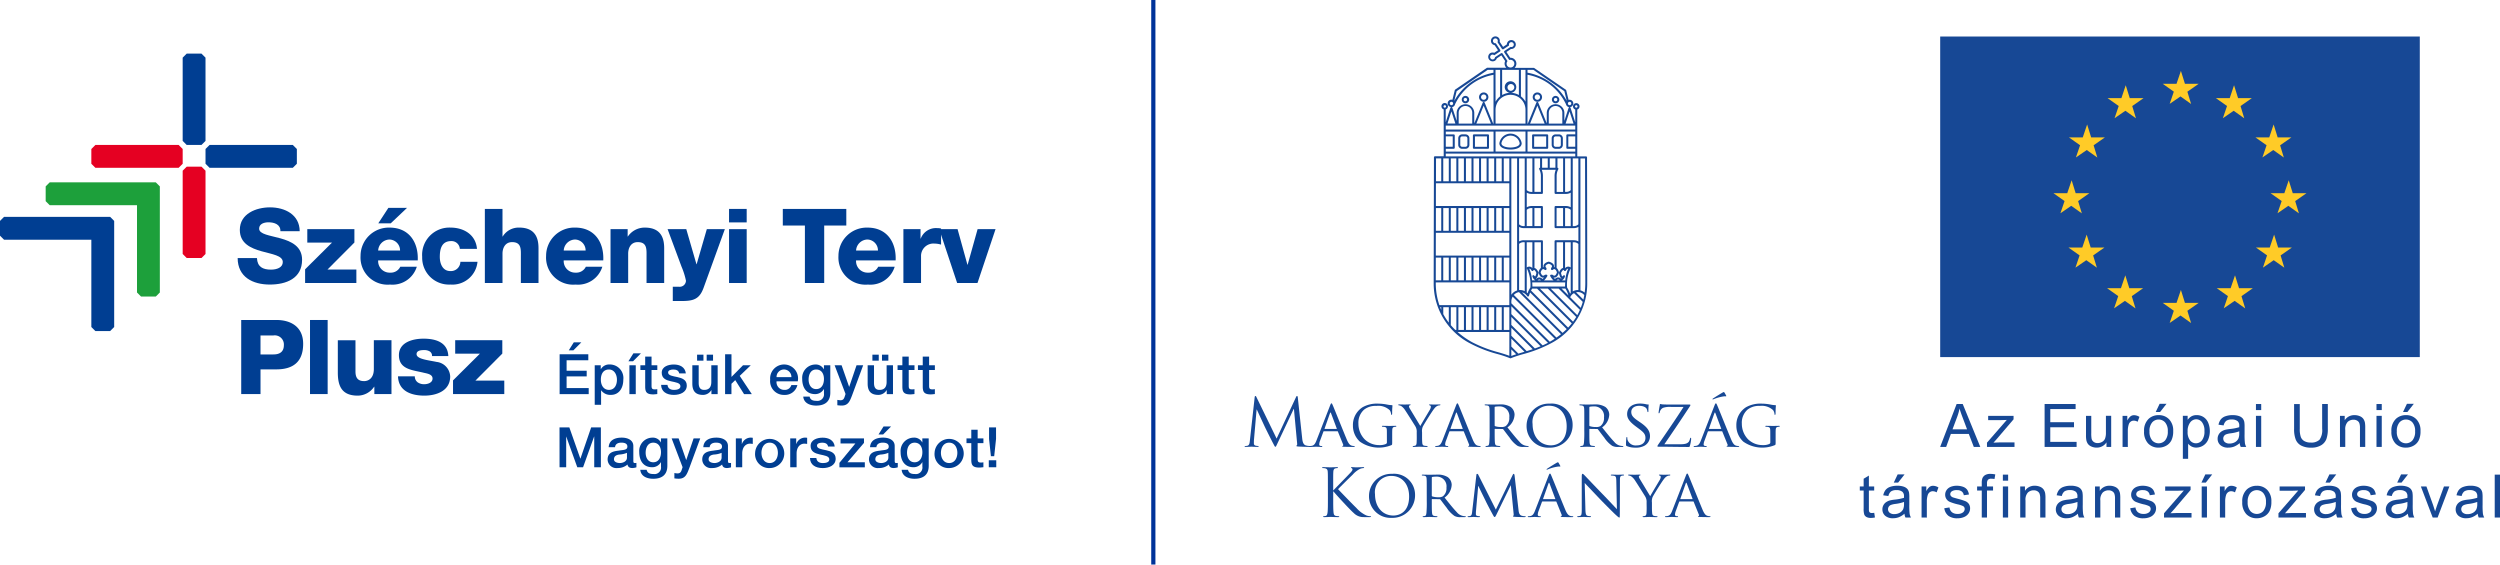 <svg xmlns="http://www.w3.org/2000/svg" xmlns:xlink="http://www.w3.org/1999/xlink" id="sztp-mok-eu" width="346.672" height="78.279" viewBox="0 0 346.672 78.279"><defs><clipPath id="clip-path"><rect id="Rectangle_13430" data-name="Rectangle 13430" width="138.152" height="55.459" fill="none"></rect></clipPath></defs><g id="sztp-logo" transform="translate(0 10.925)"><path id="Path_16198" data-name="Path 16198" d="M.56,65.227l-.56.56v2.047l.56.559H12.666V80.5l.56.56h2.047l.56-.56V65.787l-.56-.56Z" transform="translate(0 -46.078)" fill="#003e92"></path><path id="Path_16199" data-name="Path 16199" d="M31.581,48.92H16.868l-.559.56v2.047l.559.559H28.973V64.192l.56.561h2.047l.56-.561V49.48Z" transform="translate(-9.975 -34.558)" fill="#1da03b"></path><path id="Path_16200" data-name="Path 16200" d="M65.787,40.767l-.56.56V52.873l.56.56h2.047l.56-.56V41.327l-.56-.56Z" transform="translate(-39.895 -28.579)" fill="#e50022"></path><path id="Path_16201" data-name="Path 16201" d="M45.28,33.173l-.56-.56H33.174l-.56.56V35.22l.56.56H44.72l.56-.56Z" transform="translate(-19.948 -23.437)" fill="#e50022"></path><path id="Path_16202" data-name="Path 16202" d="M65.786,0l-.56.56V12.106l.56.56h2.047l.56-.56V.56L67.833,0Z" transform="translate(-39.895 -3.49)" fill="#003e92"></path><path id="Path_16203" data-name="Path 16203" d="M86.046,33.173l-.56-.56H73.94l-.56.56V35.22l.56.56H85.486l.56-.56Z" transform="translate(-44.881 -23.437)" fill="#003e92"></path><g id="Group_22998" data-name="Group 22998" transform="translate(0 0)"><g id="Group_22997" data-name="Group 22997" clip-path="url(#clip-path)"><path id="Path_16204" data-name="Path 16204" d="M107.11,63.533c.057,1.209.806,1.6,1.943,1.6.806,0,1.64-.287,1.64-1.05,0-.907-1.468-1.08-2.95-1.5s-3.008-1.079-3.008-2.964c0-2.245,2.26-3.123,4.188-3.123,2.043,0,4.1.994,4.114,3.31h-2.676c.043-.936-.835-1.238-1.655-1.238-.576,0-1.294.2-1.294.878,0,.791,1.482.935,2.978,1.353,1.482.416,2.978,1.107,2.978,2.963,0,2.605-2.216,3.439-4.475,3.439-2.36,0-4.446-1.036-4.46-3.669Z" transform="translate(-71.479 -38.668)" fill="#003e92"></path><path id="Path_16205" data-name="Path 16205" d="M134.075,71.643l3.727-3.7h-3.424v-1.87h6.532V67.93l-3.727,3.741h4v1.871h-7.108Z" transform="translate(-91.766 -45.224)" fill="#003e92"></path><path id="Path_16206" data-name="Path 16206" d="M160.875,64.008a1.594,1.594,0,0,0,1.669,1.7,1.456,1.456,0,0,0,1.4-.821h2.288a3.534,3.534,0,0,1-3.713,2.475,3.755,3.755,0,0,1-4.086-3.971,3.919,3.919,0,0,1,4.029-3.928c2.676,0,4.015,2.015,3.9,4.547Zm3.036-1.368a1.512,1.512,0,0,0-1.453-1.524,1.612,1.612,0,0,0-1.583,1.524Zm.964-5.913-2.259,2.144h-1.727l1.4-2.144Z" transform="translate(-108.435 -38.826)" fill="#003e92"></path><path id="Path_16207" data-name="Path 16207" d="M190.74,68.339a1.151,1.151,0,0,0-1.194-1.078c-1.367,0-1.583,1.165-1.583,2.2,0,.964.417,1.957,1.453,1.957a1.311,1.311,0,0,0,1.4-1.281h2.374a3.5,3.5,0,0,1-3.755,3.151,3.717,3.717,0,0,1-3.914-3.827,3.782,3.782,0,0,1,3.914-4.072c1.856,0,3.511.979,3.684,2.95Z" transform="translate(-126.976 -44.755)" fill="#003e92"></path><path id="Path_16208" data-name="Path 16208" d="M213.063,57.182h2.446v3.827h.029a2.6,2.6,0,0,1,2.274-1.238c2.489,0,2.691,1.814,2.691,2.892v4.792h-2.446V63.844c0-1.022.115-2.057-1.223-2.057-.921,0-1.324.777-1.324,1.6v4.071h-2.446Z" transform="translate(-145.829 -39.138)" fill="#003e92"></path><path id="Path_16209" data-name="Path 16209" d="M242.415,69.936a1.594,1.594,0,0,0,1.669,1.7,1.459,1.459,0,0,0,1.4-.82h2.287a3.533,3.533,0,0,1-3.713,2.475,3.755,3.755,0,0,1-4.086-3.971A3.919,3.919,0,0,1,244,65.389c2.677,0,4.015,2.015,3.9,4.547Zm3.037-1.368A1.513,1.513,0,0,0,244,67.044a1.613,1.613,0,0,0-1.583,1.524Z" transform="translate(-164.245 -44.755)" fill="#003e92"></path><path id="Path_16210" data-name="Path 16210" d="M268.29,65.607h2.375v1.022h.028a2.82,2.82,0,0,1,2.346-1.238c2.489,0,2.691,1.813,2.691,2.892v4.792h-2.446V69.463c0-1.022.115-2.058-1.223-2.058-.921,0-1.324.777-1.324,1.6v4.072H268.29Z" transform="translate(-183.629 -44.756)" fill="#003e92"></path><path id="Path_16211" data-name="Path 16211" d="M298.365,74.2c-.59,1.64-1.468,1.842-3.122,1.842h-1.152V74.061h.849a.868.868,0,0,0,.978-.835,10.287,10.287,0,0,0-.618-1.957l-1.929-5.193h2.591l1.41,4.862h.028l1.41-4.862h2.5Z" transform="translate(-200.796 -45.225)" fill="#003e92"></path><path id="Path_16212" data-name="Path 16212" d="M322.815,59.053h-2.447v-1.87h2.447Zm-2.446.936h2.447v7.468h-2.447Z" transform="translate(-219.273 -39.138)" fill="#003e92"></path><path id="Path_16213" data-name="Path 16213" d="M352.8,59.484h-3.065v7.971h-2.676V59.484h-3.064v-2.3H352.8Z" transform="translate(-235.444 -39.138)" fill="#003e92"></path><path id="Path_16214" data-name="Path 16214" d="M370.885,69.936a1.593,1.593,0,0,0,1.669,1.7,1.458,1.458,0,0,0,1.4-.82h2.288a3.534,3.534,0,0,1-3.713,2.475,3.755,3.755,0,0,1-4.086-3.971,3.919,3.919,0,0,1,4.028-3.928c2.677,0,4.014,2.015,3.9,4.547Zm3.036-1.368a1.512,1.512,0,0,0-1.453-1.524,1.612,1.612,0,0,0-1.582,1.524Z" transform="translate(-252.175 -44.755)" fill="#003e92"></path><path id="Path_16215" data-name="Path 16215" d="M396.987,65.762h2.375v1.309h.029a2.251,2.251,0,0,1,2.245-1.454,2.637,2.637,0,0,1,.575.057v2.231a3.428,3.428,0,0,0-.935-.144,1.718,1.718,0,0,0-1.842,1.769v3.7h-2.446Z" transform="translate(-271.714 -44.911)" fill="#003e92"></path><path id="Path_16216" data-name="Path 16216" d="M418.031,73.542h-2.82l-2.489-7.468h2.547l1.367,4.935h.029l1.382-4.935h2.488Z" transform="translate(-282.484 -45.224)" fill="#003e92"></path><path id="Path_16217" data-name="Path 16217" d="M105.995,105.993h4.878c1.913,0,3.713.877,3.713,3.309,0,2.547-1.454,3.54-3.713,3.54h-2.2v3.424h-2.676Zm2.676,4.777h1.8c.835,0,1.439-.345,1.439-1.281a1.266,1.266,0,0,0-1.439-1.353h-1.8Z" transform="translate(-72.547 -72.546)" fill="#003e92"></path><rect id="Rectangle_13429" data-name="Rectangle 13429" width="2.446" height="10.273" transform="translate(42.989 33.447)" fill="#003e92"></rect><path id="Path_16218" data-name="Path 16218" d="M155.892,122.354h-2.375v-1.021h-.029a2.752,2.752,0,0,1-2.274,1.237c-2.144,0-2.762-1.237-2.762-3.193v-4.489H150.9v4.33c0,.993.431,1.338,1.208,1.338.533,0,1.339-.345,1.339-1.669v-4h2.446Z" transform="translate(-101.607 -78.633)" fill="#003e92"></path><path id="Path_16219" data-name="Path 16219" d="M177.235,119.425a1,1,0,0,0,.4.835,1.537,1.537,0,0,0,.907.259c.475,0,1.151-.2,1.151-.792s-.763-.691-1.194-.792c-1.54-.388-3.469-.431-3.469-2.446,0-1.8,1.943-2.287,3.41-2.287,1.64,0,3.353.474,3.439,2.416h-2.259a.7.7,0,0,0-.317-.646,1.439,1.439,0,0,0-.776-.187c-.4,0-1.05.043-1.05.56,0,.706,1.64.835,2.762,1.08a2.117,2.117,0,0,1,1.9,2.014c0,2-1.9,2.662-3.583,2.662-1.769,0-3.582-.59-3.654-2.676Z" transform="translate(-119.712 -78.165)" fill="#003e92"></path><path id="Path_16220" data-name="Path 16220" d="M199.076,120.454l3.726-3.7h-3.425v-1.869h6.533v1.855l-3.726,3.741h4v1.87h-7.108Z" transform="translate(-136.256 -78.633)" fill="#003e92"></path><path id="Path_16221" data-name="Path 16221" d="M245.923,117.464H249.9v.836h-3.01v1.447h2.786v.789h-2.786v1.618h3.065v.835h-4.033Zm1.966-1.657h1.045l-1.1,1.107h-.642Z" transform="translate(-168.32 -79.263)" fill="#003e92"></path><path id="Path_16222" data-name="Path 16222" d="M261.343,125.653h.836v.541h.015a1.338,1.338,0,0,1,1.239-.65,1.881,1.881,0,0,1,1.873,2.128c0,1.076-.542,2.09-1.726,2.09a1.555,1.555,0,0,1-1.339-.628h-.015v2h-.882Zm1.974.588c-.743,0-1.122.565-1.122,1.417,0,.8.41,1.409,1.122,1.409.8,0,1.107-.713,1.107-1.409,0-.728-.38-1.417-1.107-1.417" transform="translate(-178.874 -85.928)" fill="#003e92"></path><path id="Path_16223" data-name="Path 16223" d="M276.839,120.638h1.046l-1.1,1.107h-.642Zm-.557,1.657h.882v4h-.882Z" transform="translate(-189.004 -82.57)" fill="#003e92"></path><path id="Path_16224" data-name="Path 16224" d="M281.408,123.287h.666v-1.2h.882v1.2h.8v.658h-.8v2.136c0,.364.031.549.426.549a1.487,1.487,0,0,0,.371-.031v.682c-.193.015-.379.046-.571.046-.922,0-1.092-.356-1.107-1.021v-2.361h-.666Z" transform="translate(-192.607 -83.562)" fill="#003e92"></path><path id="Path_16225" data-name="Path 16225" d="M291.4,128.371c.047.511.433.7.906.7.333,0,.913-.07.89-.527s-.666-.519-1.309-.666-1.284-.372-1.284-1.184c0-.875.944-1.145,1.671-1.145.821,0,1.564.34,1.672,1.23h-.921c-.078-.418-.426-.534-.813-.534-.255,0-.727.062-.727.41,0,.434.65.5,1.3.642s1.292.38,1.292,1.169c0,.952-.959,1.3-1.788,1.3-1.006,0-1.757-.448-1.773-1.393Z" transform="translate(-198.842 -85.929)" fill="#003e92"></path><path id="Path_16226" data-name="Path 16226" d="M307.752,126.7h-.867v-.558h-.015a1.343,1.343,0,0,1-1.138.666c-1.045,0-1.494-.527-1.494-1.571V122.7h.882v2.453c0,.7.287.96.766.96.736,0,.983-.472.983-1.092V122.7h.882Zm-2.856-5.473h.883v.836H304.9Zm2.214.836h-.883v-.836h.883Z" transform="translate(-208.233 -82.972)" fill="#003e92"></path><path id="Path_16227" data-name="Path 16227" d="M318.644,121.056h.882V124.2l1.6-1.618H322.2l-1.533,1.471,1.68,2.531h-1.076l-1.223-1.944-.527.511v1.433h-.882Z" transform="translate(-218.093 -82.856)" fill="#003e92"></path><path id="Path_16228" data-name="Path 16228" d="M339.33,127.883a1.065,1.065,0,0,0,1.076,1.185.928.928,0,0,0,.975-.666h.836a1.753,1.753,0,0,1-1.811,1.363,1.9,1.9,0,0,1-1.959-2.105,1.937,1.937,0,1,1,3.824.224Zm2.059-.581a1.03,1.03,0,1,0-2.059,0Z" transform="translate(-231.647 -85.929)" fill="#003e92"></path><path id="Path_16229" data-name="Path 16229" d="M356.429,129.447c0,1.2-.7,1.8-1.966,1.8-.8,0-1.71-.31-1.788-1.247h.883c.108.5.511.588.959.588a.906.906,0,0,0,1.03-1.021v-.612h-.016a1.371,1.371,0,0,1-1.2.7c-1.269,0-1.8-.959-1.8-2.105a1.847,1.847,0,0,1,1.812-2,1.257,1.257,0,0,1,1.184.658h.016v-.55h.882Zm-.882-1.881c0-.688-.31-1.323-1.076-1.323-.782,0-1.053.727-1.053,1.393s.317,1.323,1.053,1.323c.782,0,1.076-.712,1.076-1.393" transform="translate(-241.29 -85.929)" fill="#003e92"></path><path id="Path_16230" data-name="Path 16230" d="M366.761,125.888h.967l1.045,2.988h.015l1.014-2.988h.921l-1.556,4.218c-.287.719-.5,1.37-1.417,1.37a4.077,4.077,0,0,1-.611-.046v-.743a2.587,2.587,0,0,0,.418.054c.41,0,.511-.217.619-.558l.1-.31Z" transform="translate(-251.026 -86.163)" fill="#003e92"></path><path id="Path_16231" data-name="Path 16231" d="M384.794,126.7h-.867v-.558h-.016a1.344,1.344,0,0,1-1.137.666c-1.045,0-1.494-.527-1.494-1.571V122.7h.882v2.453c0,.7.287.96.766.96.735,0,.983-.472.983-1.092V122.7h.882Zm-2.856-5.473h.882v.836h-.882Zm2.214.836h-.883v-.836h.883Z" transform="translate(-260.964 -82.972)" fill="#003e92"></path><path id="Path_16232" data-name="Path 16232" d="M394.424,123.287h.665v-1.2h.883v1.2h.8v.658h-.8v2.136c0,.364.031.549.426.549a1.487,1.487,0,0,0,.371-.031v.682c-.193.015-.379.046-.572.046-.921,0-1.091-.356-1.107-1.021v-2.361h-.665Z" transform="translate(-269.96 -83.562)" fill="#003e92"></path><path id="Path_16233" data-name="Path 16233" d="M403.38,123.287h.666v-1.2h.882v1.2h.8v.658h-.8v2.136c0,.364.031.549.426.549a1.5,1.5,0,0,0,.372-.031v.682c-.194.015-.38.046-.572.046-.922,0-1.092-.356-1.107-1.021v-2.361h-.666Z" transform="translate(-276.09 -83.562)" fill="#003e92"></path><path id="Path_16234" data-name="Path 16234" d="M245.875,153.206h1.362l1.525,4.327h.015l1.486-4.327h1.347v5.527h-.921v-4.265h-.016l-1.533,4.265h-.8l-1.533-4.265H246.8v4.265h-.921Z" transform="translate(-168.287 -104.861)" fill="#003e92"></path><path id="Path_16235" data-name="Path 16235" d="M270.572,160.915c0,.217.046.3.209.3A1.226,1.226,0,0,0,271,161.2v.611a2.2,2.2,0,0,1-.558.1c-.357,0-.611-.124-.681-.488a2.051,2.051,0,0,1-1.386.488,1.217,1.217,0,0,1-1.37-1.169c0-1,.8-1.161,1.54-1.246.635-.117,1.2-.047,1.2-.565,0-.457-.472-.542-.828-.542-.5,0-.844.2-.883.635h-.882c.062-1.03.936-1.331,1.819-1.331.781,0,1.6.317,1.6,1.161Zm-.883-1.115a3.146,3.146,0,0,1-1.083.24c-.38.062-.719.2-.719.666,0,.394.5.511.812.511.387,0,.991-.2.991-.759Z" transform="translate(-182.748 -107.933)" fill="#003e92"></path><path id="Path_16236" data-name="Path 16236" d="M284.818,161.6c0,1.2-.7,1.8-1.965,1.8-.8,0-1.71-.31-1.788-1.246h.882c.108.5.511.588.96.588a.905.905,0,0,0,1.029-1.022V161.1h-.015a1.369,1.369,0,0,1-1.2.7c-1.27,0-1.8-.959-1.8-2.105a1.847,1.847,0,0,1,1.812-2,1.258,1.258,0,0,1,1.184.657h.015V157.8h.882Zm-.882-1.881c0-.689-.309-1.324-1.076-1.324s-1.052.728-1.052,1.394.317,1.323,1.052,1.323c.782,0,1.076-.712,1.076-1.393" transform="translate(-192.277 -107.934)" fill="#003e92"></path><path id="Path_16237" data-name="Path 16237" d="M295.149,158.038h.967l1.045,2.988h.015l1.015-2.988h.921l-1.556,4.218c-.286.719-.5,1.37-1.416,1.37a3.963,3.963,0,0,1-.612-.047v-.743a2.538,2.538,0,0,0,.418.055c.411,0,.511-.217.619-.558l.1-.31Z" transform="translate(-202.012 -108.168)" fill="#003e92"></path><path id="Path_16238" data-name="Path 16238" d="M312.161,160.915c0,.217.046.3.209.3a1.219,1.219,0,0,0,.217-.015v.611a2.2,2.2,0,0,1-.557.1c-.357,0-.612-.124-.682-.488a2.049,2.049,0,0,1-1.386.488,1.216,1.216,0,0,1-1.369-1.169c0-1,.8-1.161,1.54-1.246.635-.117,1.2-.047,1.2-.565,0-.457-.472-.542-.828-.542-.5,0-.844.2-.883.635h-.882c.062-1.03.936-1.331,1.819-1.331.781,0,1.6.317,1.6,1.161Zm-.882-1.115a3.151,3.151,0,0,1-1.083.24c-.38.062-.72.2-.72.666,0,.394.5.511.812.511.388,0,.991-.2.991-.759Z" transform="translate(-211.214 -107.933)" fill="#003e92"></path><path id="Path_16239" data-name="Path 16239" d="M323.36,157.8h.829v.774h.015a1.293,1.293,0,0,1,1.169-.882,2.2,2.2,0,0,1,.334.023v.852a3.178,3.178,0,0,0-.38-.039c-.6,0-1.083.487-1.083,1.37v1.9h-.883Z" transform="translate(-221.321 -107.932)" fill="#003e92"></path><path id="Path_16240" data-name="Path 16240" d="M331.831,159.8a2.022,2.022,0,1,1,2.02,2.113,1.932,1.932,0,0,1-2.02-2.113m3.157,0c0-.688-.347-1.409-1.138-1.409s-1.138.72-1.138,1.409.348,1.417,1.138,1.417,1.138-.72,1.138-1.417" transform="translate(-227.119 -107.933)" fill="#003e92"></path><path id="Path_16241" data-name="Path 16241" d="M347.254,157.8h.829v.774h.015a1.293,1.293,0,0,1,1.17-.882,2.193,2.193,0,0,1,.333.023v.852a3.179,3.179,0,0,0-.38-.039c-.6,0-1.083.487-1.083,1.37v1.9h-.883Z" transform="translate(-237.675 -107.932)" fill="#003e92"></path><path id="Path_16242" data-name="Path 16242" d="M356.825,160.522c.046.511.433.7.906.7.333,0,.913-.07.89-.526s-.665-.519-1.309-.667-1.284-.371-1.284-1.184c0-.875.944-1.145,1.672-1.145.82,0,1.564.34,1.672,1.23h-.921c-.077-.418-.425-.535-.812-.535-.256,0-.728.062-.728.411,0,.434.649.5,1.3.642s1.292.38,1.292,1.169c0,.952-.959,1.3-1.788,1.3-1.006,0-1.757-.448-1.772-1.393Z" transform="translate(-243.622 -107.934)" fill="#003e92"></path><path id="Path_16243" data-name="Path 16243" d="M369.033,158.038h3.251v.619l-2.291,2.686H372.4v.7h-3.522v-.619l2.213-2.686h-2.059Z" transform="translate(-252.476 -108.168)" fill="#003e92"></path><path id="Path_16244" data-name="Path 16244" d="M385.43,157.556c0,.217.046.3.209.3a1.224,1.224,0,0,0,.217-.015v.611a2.188,2.188,0,0,1-.557.1c-.357,0-.612-.124-.681-.488a2.054,2.054,0,0,1-1.387.488,1.216,1.216,0,0,1-1.369-1.169c0-1,.8-1.162,1.54-1.246.634-.116,1.2-.047,1.2-.565,0-.457-.472-.542-.828-.542-.5,0-.843.2-.883.635h-.882c.062-1.03.936-1.332,1.819-1.332.782,0,1.6.317,1.6,1.161Zm-.882-1.115a3.165,3.165,0,0,1-1.084.24c-.379.062-.719.2-.719.666,0,.394.5.511.812.511.388,0,.991-.2.991-.758Zm-.666-3.654h1.045l-1.1,1.107h-.642Z" transform="translate(-261.362 -104.574)" fill="#003e92"></path><path id="Path_16245" data-name="Path 16245" d="M399.676,161.6c0,1.2-.7,1.8-1.965,1.8-.8,0-1.711-.31-1.788-1.246h.882c.108.5.511.588.96.588a.905.905,0,0,0,1.029-1.022V161.1h-.016a1.368,1.368,0,0,1-1.2.7c-1.27,0-1.8-.959-1.8-2.105a1.847,1.847,0,0,1,1.812-2,1.257,1.257,0,0,1,1.183.657h.016V157.8h.882Zm-.882-1.881c0-.689-.31-1.324-1.076-1.324-.782,0-1.053.728-1.053,1.394s.318,1.323,1.053,1.323c.782,0,1.076-.712,1.076-1.393" transform="translate(-270.89 -107.934)" fill="#003e92"></path><path id="Path_16246" data-name="Path 16246" d="M410.69,159.8a2.022,2.022,0,1,1,2.021,2.113,1.932,1.932,0,0,1-2.021-2.113m3.158,0c0-.688-.348-1.409-1.138-1.409s-1.139.72-1.139,1.409.348,1.417,1.139,1.417,1.138-.72,1.138-1.417" transform="translate(-281.093 -107.933)" fill="#003e92"></path><path id="Path_16247" data-name="Path 16247" d="M424.709,155.435h.666v-1.2h.882v1.2h.8v.658h-.8v2.136c0,.364.031.549.426.549a1.488,1.488,0,0,0,.371-.031v.682c-.193.015-.379.046-.572.046-.921,0-1.092-.356-1.106-1.021v-2.361h-.666Z" transform="translate(-290.688 -105.565)" fill="#003e92"></path><path id="Path_16248" data-name="Path 16248" d="M434.512,157.765h1.037v.968h-1.037Zm.039-4.559h.967V154.8l-.255,2.392h-.457l-.255-2.392Z" transform="translate(-297.398 -104.861)" fill="#003e92"></path></g></g></g><rect id="Rectangle_14955" data-name="Rectangle 14955" width="78.279" height="0.582" transform="translate(159.64 78.279) rotate(-90)" fill="#039"></rect><g id="alkotoelem-02" transform="translate(172.583 5.049)"><g id="Group_37130" data-name="Group 37130" transform="translate(32.512 7.77)"><path id="Path_42383" data-name="Path 42383" d="M1160,2287.878a.368.368,0,1,1,.368-.367A.368.368,0,0,1,1160,2287.878Zm0-1.018a.649.649,0,1,0,.651.65A.65.65,0,0,0,1160,2286.86Z" transform="translate(-1159.351 -2286.86)" fill="#174895"></path></g><g id="Group_37131" data-name="Group 37131" transform="translate(30.119 8.249)"><path id="Path_42384" data-name="Path 42384" d="M1109.177,2297.744a.234.234,0,1,1,0-.467.234.234,0,0,1,0,.467Zm0-.747a.514.514,0,1,0,.512.512A.513.513,0,0,0,1109.177,2297Z" transform="translate(-1108.663 -2296.998)" fill="#174895"></path></g><g id="Group_37132" data-name="Group 37132" transform="translate(35.334 13.479)"><path id="Path_42385" data-name="Path 42385" d="M1220.677,2409.727c-.439,0-1.264-.123-1.264-.593a1.286,1.286,0,0,1,2.531,0C1221.944,2409.6,1221.116,2409.727,1220.677,2409.727Zm0-1.929a1.577,1.577,0,0,0-1.547,1.336c0,.645.834.873,1.547.873s1.546-.228,1.546-.873A1.575,1.575,0,0,0,1220.677,2407.8Z" transform="translate(-1219.13 -2407.798)" fill="#174895"></path></g><g id="Group_37133" data-name="Group 37133" transform="translate(39.952 7.77)"><path id="Path_42386" data-name="Path 42386" d="M1317.592,2287.878a.368.368,0,1,1,.369-.367A.368.368,0,0,1,1317.592,2287.878Zm0-1.018a.649.649,0,1,0,.652.65A.65.65,0,0,0,1317.592,2286.86Z" transform="translate(-1316.943 -2286.86)" fill="#174895"></path></g><g id="Group_37134" data-name="Group 37134" transform="translate(42.618 8.249)"><path id="Path_42387" data-name="Path 42387" d="M1373.94,2297.744a.234.234,0,1,1,.233-.234A.233.233,0,0,1,1373.94,2297.744Zm0-.747a.514.514,0,1,0,.513.512A.515.515,0,0,0,1373.94,2297Z" transform="translate(-1373.426 -2296.998)" fill="#174895"></path></g><g id="Group_37135" data-name="Group 37135" transform="translate(39.871 13.583)"><path id="Path_42388" data-name="Path 42388" d="M1317.185,2411.719h-1.668v-1.439h1.668Zm.142-1.721h-1.952a.14.14,0,0,0-.141.139v1.72a.144.144,0,0,0,.141.144h1.952a.141.141,0,0,0,.138-.144v-1.72A.137.137,0,0,0,1317.327,2410Z" transform="translate(-1315.234 -2409.998)" fill="#174895"></path></g><g id="Group_37136" data-name="Group 37136" transform="translate(42.585 13.585)"><path id="Path_42389" data-name="Path 42389" d="M1374,2411.489a.261.261,0,0,1-.262.262h-.461a.264.264,0,0,1-.264-.262v-.915a.267.267,0,0,1,.264-.264h.461a.264.264,0,0,1,.262.264Zm-.262-1.458h-.461a.544.544,0,0,0-.544.543v.915a.546.546,0,0,0,.544.543h.461a.546.546,0,0,0,.543-.543v-.915A.544.544,0,0,0,1373.735,2410.031Z" transform="translate(-1372.73 -2410.031)" fill="#174895"></path></g><g id="Group_37137" data-name="Group 37137" transform="translate(26.233 0)"><path id="Path_42390" data-name="Path 42390" d="M1047.271,2157.8a1.459,1.459,0,0,0-.587-.311v-18.292h.64c0,1.569.035,15.718.035,17.25A10.5,10.5,0,0,1,1047.271,2157.8Zm-.179.969-1.01-1.012a1.046,1.046,0,0,1,.255-.033,1.156,1.156,0,0,1,.88.422C1047.182,2158.354,1047.139,2158.563,1047.092,2158.765Zm-.363,1.14-1.49-1.493a.14.14,0,0,0,.071-.062,1.231,1.231,0,0,1,.484-.485l1.214,1.213A8.547,8.547,0,0,1,1046.729,2159.905Zm-.481,1.017-3.681-3.68h1.1l2.944,2.942A7.944,7.944,0,0,1,1046.247,2160.922Zm-.587.91-4.592-4.591h1.1l3.934,3.93Q1045.891,2161.518,1045.66,2161.832Zm-.683.818-5.143-5.142a2.778,2.778,0,0,1,.157-.267h.679l4.816,4.817C1045.323,2162.266,1045.152,2162.462,1044.977,2162.65Zm-.77.732-5.626-5.625a1.2,1.2,0,0,1,.717.519.145.145,0,0,0,.142.06.139.139,0,0,0,.112-.1,3.623,3.623,0,0,1,.153-.454l5.076,5.075C1044.594,2163.038,1044.4,2163.216,1044.207,2163.381Zm-.848.652-5.912-5.914a1.192,1.192,0,0,1,.715-.388l5.829,5.829C1043.78,2163.732,1043.573,2163.885,1043.359,2164.034Zm-.919.58-5.336-5.337v-.24a1.37,1.37,0,0,1,.18-.683l5.839,5.84C1042.894,2164.346,1042.664,2164.486,1042.441,2164.614Zm-1,.5-4.339-4.335v-1.1l5.081,5.08C1041.935,2164.886,1041.69,2165.007,1041.444,2165.115Zm-1.075.426-3.264-3.265v-1.1l4.06,4.061C1040.9,2165.346,1040.63,2165.447,1040.369,2165.541Zm-1.134.369-2.13-2.133v-1.1l2.968,2.97C1039.789,2165.738,1039.507,2165.827,1039.235,2165.91Zm-.562.167c-.206.06-.4.119-.591.176l-.977-.977v-1.1l1.827,1.825C1038.844,2166.026,1038.759,2166.05,1038.672,2166.078Zm-1.568.511v-.915l.676.673C1037.537,2166.426,1037.312,2166.5,1037.1,2166.589Zm.8-27.4v18.312a1.488,1.488,0,0,0-.8.6v-18.915Zm-9.891-.668h17.958v.387h-17.958Zm8.811,3.835h-.769v-3.167h.769Zm-1.818-3.167h.768v3.167h-.768Zm-1.049,0h.769v3.167h-.769Zm-1.051,0h.768v3.167h-.768Zm-1.047,0h.769v3.167h-.769Zm-1.048,0h.768v3.167h-.768Zm-1.051,0h.768v3.167h-.768Zm-1.051,0h.769v3.167h-.769Zm8.116,6.6h-10.179c0-1.123,0-2.2.006-3.154h10.172Zm0,3.438h-.769v-3.154h.769Zm-1.818-3.154h.768v3.154h-.768Zm-1.049,0h.769v3.154h-.769Zm-1.051,0h.768v3.154h-.768Zm-1.047,0h.769v3.154h-.769Zm-1.048,0h.768v3.154h-.768Zm-1.051,0h.768v3.154h-.768Zm-1.051,0h.769v3.154h-.769Zm-1.047,0h.767v3.154h-.767Zm9.163,6.592h-10.192c0-.964,0-2.04.007-3.158h10.185Zm0,3.434h-.769v-3.155h.769Zm-1.818-3.155h.768v3.155h-.768Zm-1.049,0h.769v3.155h-.769Zm-1.051,0h.768v3.155h-.768Zm-1.047,0h.769v3.155h-.769Zm-1.048,0h.768v3.155h-.768Zm-1.051,0h.768v3.155h-.768Zm-1.051,0h.769v3.155h-.769Zm-1.047,0h.767v3.155h-.767Zm9.163,6.594h-9.7a9.4,9.4,0,0,1-.5-3.1v-.055h10.2Zm0,3.436h-.769v-3.155h.769Zm-1.818-3.156h.768v3.155h-.768Zm-1.049,0h.769v3.155h-.769Zm-1.051,0h.768v3.155h-.768Zm-1.047,0h.769v3.155h-.769Zm-1.048,0h.768v3.155h-.768Zm-1.051,0h.768v3.155h-.768Zm7.065,6.741c-.432-.168-.94-.32-1.514-.488a17.584,17.584,0,0,1-3.679-1.415,11.333,11.333,0,0,1-1.991-1.4h7.185Zm-7.346-3.584h-.141c-.215-.208-.427-.427-.628-.664v-2.493h.77Zm-1.049-1.011a8.471,8.471,0,0,1-.767-1.189v-.956h.767Zm-1.048-1.77c-.056-.122-.106-.247-.158-.375h.158Zm-.748-7.25h.748v3.155h-.755C1026.626,2155.506,1026.628,2154.368,1026.631,2152.951Zm.013-6.871h.735v3.154h-.741C1026.64,2148.189,1026.641,2147.117,1026.645,2146.079Zm.015-6.885h.72v3.167h-.727C1026.655,2140.776,1026.659,2139.588,1026.659,2139.194Zm1,0h.767v3.167h-.767Zm.039-7.211a.173.173,0,1,1,.173.175A.172.172,0,0,1,1027.7,2131.983Zm.313,4.154h.962v1.438h-.962Zm1.1,1.72a.14.14,0,0,0,.141-.139V2136a.139.139,0,0,0-.141-.14h-1.1v-.387h6.621v2.775h-6.621v-.387Zm9.952.387h-4.152v-2.775h4.152Zm6.9-3.056h-17.958v-.544h17.958Zm-17.172-2.512.549,1.687h-1.1Zm-.233-1.1a.233.233,0,1,1,.467,0,.233.233,0,0,1-.467,0Zm3.119,1.29v1.5H1029.8v-1.5a.94.94,0,0,1,1.881,0Zm2.6,1.5h-2.028l1.014-2.49Zm-4.98-2.693a7.345,7.345,0,0,1,5.329-4.074v6.767h-.045l-1.187-2.914a.14.14,0,0,0-.13-.088.134.134,0,0,0-.128.088l-1.177,2.89v-1.473a1.221,1.221,0,0,0-2.441,0v1.129l-.593-1.819a.135.135,0,0,0-.1-.089A.514.514,0,0,0,1029.3,2131.669Zm.22-1.8,4.3-2.955h.806v.392a7.822,7.822,0,0,0-5.442,3.919Zm5.392,2.579a2.076,2.076,0,0,1,4.152,0v1.915h-4.152Zm0-5.534h.633v3.673a2.354,2.354,0,0,0-.633.744Zm2.073,2.9a.471.471,0,1,1,.527-.469A.5.5,0,0,1,1036.989,2129.814Zm-1.16-2.9h2.325v3.485a2.358,2.358,0,0,0-1.106-.307.8.8,0,1,0-.115,0,2.353,2.353,0,0,0-1.1.307Zm.03-2.313h-.014a.255.255,0,0,1-.119-.028l-.879.583-.012.056a.331.331,0,0,1-.141.2.335.335,0,0,1-.471-.095.338.338,0,0,1,.45-.479l.074.044.825-.548a.042.042,0,0,1,0-.012.258.258,0,0,1,.028-.121l-.646-.977h-.073a.331.331,0,0,1-.269-.152.337.337,0,0,1,.281-.523.336.336,0,0,1,.317.451l-.023.068.648.979h.012a.286.286,0,0,1,.118.027l.82-.542-.008-.087a.336.336,0,0,1,.148-.321.341.341,0,0,1,.186-.056.335.335,0,0,1,.282.153.34.34,0,0,1-.1.469.336.336,0,0,1-.245.047l-.056-.007-.874.579v.015a.255.255,0,0,1-.027.118l.723,1.095.089-.013a.536.536,0,0,1,.528.231.52.52,0,0,1,.079.4.539.539,0,0,1-.228.343.55.55,0,0,1-.3.087.535.535,0,0,1-.447-.239.541.541,0,0,1-.007-.581l.047-.076Zm2.577,2.313h.633v4.417a2.4,2.4,0,0,0-.633-.744Zm3.289,7.448H1039.7l1.012-2.49Zm2.454-1.5v1.5h-1.88v-1.5a.94.94,0,1,1,1.88,0Zm-4.83-5.27a7.342,7.342,0,0,1,5.33,4.074.517.517,0,0,0,.47.417.134.134,0,0,0-.1.089l-.59,1.819v-1.129a1.221,1.221,0,0,0-2.441,0v1.473l-1.178-2.89a.138.138,0,0,0-.132-.088.14.14,0,0,0-.13.088l-1.185,2.914h-.047Zm0-.681h.811l4.3,2.955.334,1.356a7.823,7.823,0,0,0-5.444-3.919Zm5.837,4.427a.235.235,0,0,1,.232.235.234.234,0,0,1-.468,0A.237.237,0,0,1,1045.186,2131.341Zm.546,3.022h-1.1l.55-1.687Zm.239,3.214h-.964v-1.438h.964Zm-1.1-1.72a.14.14,0,0,0-.14.14v1.722a.14.14,0,0,0,.14.139h1.1v.387h-6.622v-2.775h6.622v.387Zm-.589,12.724h-.9v-2.5h.9Zm1.062-2.259v2.259h-.783v-2.5h.114A.917.917,0,0,1,1045.34,2146.321Zm-.783-2.485v-4.643h.783v4.4a.934.934,0,0,1-.669.242Zm-.947-3.281a.145.145,0,0,0-.113-.068v-1.294h.782v4.643h-.895v-2.273a2.026,2.026,0,0,1,.228-.866A.138.138,0,0,0,1043.609,2140.556Zm-1.177-1.362h.783v1.294h-.783Zm-1.063,0h.783v1.294h-.783Zm-.4,1.5a2.046,2.046,0,0,1,.229.866v2.273h-.894v-4.643h.779v1.294a.143.143,0,0,0-.113.068A.141.141,0,0,0,1040.975,2140.7Zm-1.731,2.9v-4.4h.783v4.643h-.11A.942.942,0,0,1,1039.243,2143.594Zm1.066,2.485h.895v2.5h-.895Zm-1.066,2.5v-2.259a.936.936,0,0,1,.673-.242h.11v2.5Zm-1.062-.247v-9.139h.782v9.386h-.129A.873.873,0,0,1,1038.182,2148.333Zm.782,2.488v6.783a1.39,1.39,0,0,0-.647-.162c-.046,0-.089,0-.135,0v-6.393a.891.891,0,0,1,.653-.232Zm6.306,3.449a.6.6,0,0,0-.277-.071.583.583,0,0,0-.436.216v-3.594h.783v3.54A.15.15,0,0,0,1045.27,2154.27Zm-.433,2.828a5.154,5.154,0,0,1,.482-2.625.132.132,0,0,0,.022-.044v3.424c-.032.033-.065.066-.094.1A3.476,3.476,0,0,0,1044.837,2157.1Zm-.24.143a3.151,3.151,0,0,1,.424.954l-.953-.954Zm-.018-.853c-.012.179-.022.366-.024.571h-4.526c0-.2-.012-.392-.024-.571Zm-3.361-.283h-.458a.3.3,0,0,1,.258-.121.334.334,0,0,1,.188.111S1041.215,2156.1,1041.218,2156.106Zm-.014-1.724a1.071,1.071,0,0,0-.323.616c0,.084.188.727.612.727a.78.78,0,0,0,.129-.01c-.024.027-.044.055-.069.078a.539.539,0,0,1-.136.115l-.012-.014a.6.6,0,0,0-.386-.19.578.578,0,0,0-.426.17.784.784,0,0,0-.063-.052.412.412,0,0,0,.218-.275c.141-.4.139-.483.09-.592l0-.012s-.2-.5-.524-.552v-3.57h.894Zm2.623,1.724h-.461l.011-.009a.351.351,0,0,1,.188-.111A.3.3,0,0,1,1043.826,2156.106Zm.452-1.715c-.318.047-.525.545-.529.552l-.005.013c-.042.107-.045.188.094.59a.417.417,0,0,0,.22.275l-.066.048a.546.546,0,0,0-.811.026.07.07,0,0,0-.013.013.541.541,0,0,1-.135-.117.955.955,0,0,1-.07-.078.81.81,0,0,0,.129.01c.408,0,.615-.605.615-.727a1.082,1.082,0,0,0-.324-.616v-3.561h.895Zm.194,1.008a.137.137,0,0,0-.166.045.322.322,0,0,1-.144.115c-.007,0-.035-.028-.062-.1-.117-.341-.1-.375-.094-.392l.006-.02c.045-.109.21-.377.316-.377.027,0,.067.033.1.089a.14.14,0,0,0,.244-.02s.125-.255.317-.255h0a5,5,0,0,0-.4,1.625h-.455a.967.967,0,0,0,.409-.557A.14.14,0,0,0,1044.473,2155.4Zm-2.573-1.092a.212.212,0,0,1-.054-.174c0-.164.339-.311.447-.335.094.023.449.162.449.335a.229.229,0,0,1-.056.177.281.281,0,0,0-.076.188v.04a.134.134,0,0,0,.049.108.141.141,0,0,0,.116.031.3.3,0,0,0,.139-.074.227.227,0,0,1,.178-.054.189.189,0,0,1,.041.008.129.129,0,0,0,.078.046.92.92,0,0,1,.213.4c-.02.094-.16.446-.332.446a.228.228,0,0,1-.178-.055.28.28,0,0,0-.185-.075h-.105a.142.142,0,0,0-.121.067.153.153,0,0,0,0,.137,2.684,2.684,0,0,0,.325.466,1.056,1.056,0,0,0,.136.122h-1.338a.8.8,0,0,0,.137-.122,2.708,2.708,0,0,0,.325-.466.141.141,0,0,0,0-.137.137.137,0,0,0-.121-.067h-.1a.284.284,0,0,0-.186.075.227.227,0,0,1-.178.055c-.171,0-.312-.354-.332-.446a.9.9,0,0,1,.217-.4.139.139,0,0,0,.074-.046.178.178,0,0,1,.041-.008.225.225,0,0,1,.178.054.317.317,0,0,0,.14.074.144.144,0,0,0,.167-.14v-.04A.284.284,0,0,0,1041.9,2154.307Zm-2.312.174h0c.192,0,.315.252.317.255a.135.135,0,0,0,.115.081.15.15,0,0,0,.126-.061c.039-.057.077-.09.108-.09.106,0,.271.263.311.377l.01.023c.008.013.021.048-.1.389a.223.223,0,0,1-.058.1.307.307,0,0,1-.144-.113.134.134,0,0,0-.166-.047.136.136,0,0,0-.085.148.953.953,0,0,0,.408.559h-.456A4.964,4.964,0,0,0,1039.588,2154.48Zm-.345-.119v-3.54h.783v3.594a.569.569,0,0,0-.434-.216.608.608,0,0,0-.277.071A.17.17,0,0,0,1039.243,2154.361Zm.024.113a5.126,5.126,0,0,1,.481,2.623,3.428,3.428,0,0,0-.391.8,1.476,1.476,0,0,0-.114-.105v-3.365A.132.132,0,0,0,1039.267,2154.474Zm7.137-3.42v6.39h-.067a1.432,1.432,0,0,0-.567.119s0,0-.007,0c-.047.021-.1.046-.142.071v-6.814h.128A.894.894,0,0,1,1046.4,2151.053Zm-.654-.514h-2.507a.143.143,0,0,0-.142.141v3.588h-.008c-.03,0-.058,0-.084,0a.646.646,0,0,0,.013-.138c0-.425-.64-.616-.728-.616-.125,0-.728.207-.728.616a.651.651,0,0,0,.012.138c-.025,0-.054,0-.084,0h-.009v-3.588a.141.141,0,0,0-.14-.141h-2.508a1.252,1.252,0,0,0-.653.167v-2.018a1.25,1.25,0,0,0,.653.17h2.508a.139.139,0,0,0,.14-.138v-2.782a.141.141,0,0,0-.14-.143h-1.427a1.308,1.308,0,0,0-.673.175v-2.026a1.33,1.33,0,0,0,.673.172h1.427a.141.141,0,0,0,.14-.143v-2.41a2.219,2.219,0,0,0-.165-.794h1.95a2.24,2.24,0,0,0-.168.794v2.41a.142.142,0,0,0,.142.143h1.429a1.315,1.315,0,0,0,.669-.172v2.026a1.293,1.293,0,0,0-.669-.175h-1.429a.143.143,0,0,0-.142.143v2.782a.141.141,0,0,0,.142.138h2.507a1.248,1.248,0,0,0,.654-.17v2.018A1.25,1.25,0,0,0,1045.749,2150.539Zm.654-11.345v9.139a.873.873,0,0,1-.654.247h-.128v-9.386Zm-.465-7.211a.172.172,0,1,1,.173.175A.172.172,0,0,1,1045.939,2131.983Zm1.666,7.07a.141.141,0,0,0-.14-.141h-1.214v-6.5a.453.453,0,1,0-.281,0v1.774l-.652-2.012a.14.14,0,0,0-.1-.089.513.513,0,0,0-.035-1.025.53.53,0,0,0-.139.02l-.326-1.33a.178.178,0,0,0-.057-.084l-4.384-3.009a.148.148,0,0,0-.078-.022h-2.64a.816.816,0,0,0-.607-1.4l-.526-.8.632-.417.048,0a.618.618,0,1,0,0-1.236.636.636,0,0,0-.343.1.619.619,0,0,0-.277.5l-.524.348-.471-.711a.626.626,0,0,0-.087-.482.619.619,0,0,0-1.032.683.632.632,0,0,0,.418.269l.469.707-.531.352a.635.635,0,0,0-.567.061.619.619,0,0,0,.684,1.031.637.637,0,0,0,.246-.32l.632-.419.526.791a.822.822,0,0,0,.056.8,1,1,0,0,0,.108.128h-2.634a.16.16,0,0,0-.079.022l-4.38,3.009a.131.131,0,0,0-.057.084l-.327,1.33a.549.549,0,0,0-.14-.02.513.513,0,0,0-.036,1.025.146.146,0,0,0-.1.089l-.652,2.012v-1.774a.454.454,0,1,0-.281,0v6.5h-1.213a.141.141,0,0,0-.14.141c0,.157-.036,15.779-.036,17.392a9.354,9.354,0,0,0,5.15,8.464,17.936,17.936,0,0,0,3.739,1.439,15.515,15.515,0,0,1,1.7.569.173.173,0,0,0,.055.011.142.142,0,0,0,.058-.011,15.532,15.532,0,0,1,1.708-.569,17.989,17.989,0,0,0,3.737-1.439,9.35,9.35,0,0,0,5.147-8.464C1047.638,2154.832,1047.6,2139.21,1047.6,2139.053Z" transform="translate(-1026.343 -2122.272)" fill="#174895"></path></g><g id="Group_37138" data-name="Group 37138" transform="translate(31.66 13.583)"><path id="Path_42391" data-name="Path 42391" d="M1141.6,2410.28h1.667v1.439H1141.6Zm-.142,1.721h1.95a.143.143,0,0,0,.14-.144v-1.72a.139.139,0,0,0-.14-.139h-1.95a.139.139,0,0,0-.142.139v1.72A.143.143,0,0,0,1141.455,2412Z" transform="translate(-1141.313 -2409.998)" fill="#174895"></path></g><g id="Group_37139" data-name="Group 37139" transform="translate(29.631 13.583)"><path id="Path_42392" data-name="Path 42392" d="M1098.611,2410.538a.261.261,0,0,1,.261-.262h.462a.262.262,0,0,1,.262.262v.917a.264.264,0,0,1-.262.261h-.462a.262.262,0,0,1-.261-.261Zm.261,1.46h.462a.544.544,0,0,0,.542-.543v-.917a.544.544,0,0,0-.542-.544h-.462a.545.545,0,0,0-.542.544v.917A.546.546,0,0,0,1098.872,2412Z" transform="translate(-1098.33 -2409.994)" fill="#174895"></path></g><g id="Group_37140" data-name="Group 37140" transform="translate(0 49.868)"><path id="Path_42393" data-name="Path 42393" d="M478.652,3184.48c.037.33.1.844.5.971a1.965,1.965,0,0,0,.6.083c.044,0,.072.008.072.044,0,.055-.08.083-.192.083-.2,0-1.192-.028-1.529-.054-.211-.018-.257-.045-.257-.091s.016-.055.065-.066.053-.166.036-.329l-.44-4.73h-.029l-2.246,4.764c-.192.405-.218.488-.3.488-.064,0-.109-.093-.282-.422-.241-.449-1.027-2.035-1.074-2.125-.08-.168-1.108-2.365-1.209-2.614h-.035l-.37,4.253c-.007.147-.007.312-.007.47a.29.29,0,0,0,.238.281,1.618,1.618,0,0,0,.349.047c.037,0,.073.017.073.044,0,.066-.055.083-.165.083-.34,0-.78-.028-.854-.028s-.52.028-.77.028c-.09,0-.154-.017-.154-.083,0-.027.044-.044.092-.044a1.185,1.185,0,0,0,.273-.027c.3-.057.331-.414.366-.761l.662-5.975c.009-.1.045-.165.1-.165s.091.035.136.137l2.806,5.764,2.694-5.755c.037-.082.072-.146.137-.146s.093.072.111.247Z" transform="translate(-470.663 -3178.606)" fill="#174895"></path></g><g id="Group_37141" data-name="Group 37141" transform="translate(8.972 50.883)"><path id="Path_42394" data-name="Path 42394" d="M664.489,3203.655c.037,0,.037-.019.029-.055l-.8-2.136c-.045-.118-.093-.118-.138,0l-.751,2.136c-.008.037,0,.055.028.055Zm-.9-3.242c.1-.257.138-.307.192-.307.083,0,.109.112.192.285.148.332,1.44,3.548,1.934,4.731.293.7.512.8.687.852a1.109,1.109,0,0,0,.32.046c.046,0,.1.018.1.065s-.093.063-.186.063c-.118,0-.712,0-1.274-.019-.152-.008-.282-.008-.282-.053s.018-.037.054-.055a.149.149,0,0,0,.075-.211l-.726-1.787c-.018-.036-.027-.046-.075-.046h-1.858a.082.082,0,0,0-.081.065l-.459,1.246a1.608,1.608,0,0,0-.119.522c0,.155.137.211.275.211h.073c.065,0,.082.029.082.065s-.046.063-.117.063c-.193,0-.635-.027-.726-.027s-.484.027-.814.027c-.1,0-.156-.019-.156-.063a.07.07,0,0,1,.072-.065,1.94,1.94,0,0,0,.24-.02c.365-.045.522-.318.678-.712Z" transform="translate(-660.705 -3200.106)" fill="#174895"></path></g><g id="Group_37142" data-name="Group 37142" transform="translate(15.018 50.922)"><path id="Path_42395" data-name="Path 42395" d="M793.5,3204.953c0-.633-.02-.723-.348-.789-.065-.008-.2-.017-.275-.017a.079.079,0,0,1-.065-.066c0-.056.036-.063.129-.063.365,0,.907.016.954.016s.539-.016.787-.016c.089,0,.128.007.128.063a.083.083,0,0,1-.064.066.978.978,0,0,0-.2.017c-.22.037-.286.156-.3.432-.009.248-.009.474-.009.807v.868c0,.359-.009.368-.111.424a4.565,4.565,0,0,1-4.372-.487,2.981,2.981,0,0,1-.962-2.218,2.914,2.914,0,0,1,1.348-2.556,4.054,4.054,0,0,1,2.145-.494,6.686,6.686,0,0,1,1.24.128,3.467,3.467,0,0,0,.648.081c.082,0,.1.037.1.075,0,.109-.044.321-.044,1.1,0,.126-.038.166-.091.166s-.056-.046-.056-.119a1.162,1.162,0,0,0-.182-.515,2.313,2.313,0,0,0-1.862-.6,2.555,2.555,0,0,0-1.685.506,2.413,2.413,0,0,0-.8,1.958,3.107,3.107,0,0,0,.852,2.155,2.885,2.885,0,0,0,2.062.816,2.048,2.048,0,0,0,.873-.148c.1-.053.164-.092.164-.237Z" transform="translate(-788.784 -3200.94)" fill="#174895"></path></g><g id="Group_37143" data-name="Group 37143" transform="translate(21.317 51.031)"><path id="Path_42396" data-name="Path 42396" d="M924.76,3207.116a1.414,1.414,0,0,0-.173-.8c-.065-.12-1.155-1.85-1.433-2.263a1.969,1.969,0,0,0-.529-.567.83.83,0,0,0-.339-.111.078.078,0,0,1-.082-.072c0-.037.026-.055.1-.055.156,0,.762.018.8.018.052,0,.386-.018.7-.018.093,0,.109.018.109.055s-.054.055-.128.081-.1.066-.1.129a.636.636,0,0,0,.11.3l1.465,2.429c.167-.33,1.173-2,1.321-2.255a.859.859,0,0,0,.137-.4.183.183,0,0,0-.128-.2c-.074-.02-.121-.054-.121-.09s.047-.046.129-.046c.211,0,.5.018.56.018s.633-.018.788-.018c.057,0,.1.018.1.046a.094.094,0,0,1-.1.081.838.838,0,0,0-.374.1,1.386,1.386,0,0,0-.405.385c-.263.312-1.4,2.144-1.567,2.474a1.563,1.563,0,0,0-.1.78v.668c0,.13,0,.459.027.778.018.231.073.379.311.415a3.3,3.3,0,0,0,.369.036.063.063,0,0,1,.064.065c0,.036-.046.064-.129.064-.45,0-.972-.028-1.018-.028s-.55.028-.789.028c-.09,0-.128-.019-.128-.064a.062.062,0,0,1,.066-.065,1.086,1.086,0,0,0,.236-.036c.166-.036.222-.183.238-.415.019-.319.019-.648.019-.778Z" transform="translate(-922.205 -3203.248)" fill="#174895"></path></g><g id="Group_37144" data-name="Group 37144" transform="translate(26.43 50.883)"><path id="Path_42397" data-name="Path 42397" d="M1034.3,3203.655c.037,0,.037-.019.03-.055l-.8-2.136c-.044-.118-.093-.118-.137,0l-.751,2.136c-.009.037,0,.055.027.055Zm-.9-3.242c.1-.257.138-.307.193-.307.083,0,.11.112.192.285.148.332,1.44,3.548,1.934,4.731.293.7.513.8.687.852a1.111,1.111,0,0,0,.32.046c.045,0,.1.018.1.065s-.093.063-.186.063c-.117,0-.711,0-1.271-.019-.154-.008-.284-.008-.284-.053s.018-.037.054-.055a.149.149,0,0,0,.075-.211l-.725-1.787c-.019-.036-.029-.046-.073-.046h-1.861c-.036,0-.063.018-.081.065l-.459,1.246a1.616,1.616,0,0,0-.119.522c0,.155.137.211.277.211h.071c.065,0,.084.029.084.065s-.045.063-.119.063c-.193,0-.635-.027-.723-.027s-.488.027-.817.027c-.1,0-.156-.019-.156-.063a.071.071,0,0,1,.074-.065,1.926,1.926,0,0,0,.238-.02c.364-.045.522-.318.68-.712Z" transform="translate(-1030.513 -3200.106)" fill="#174895"></path></g><g id="Group_37145" data-name="Group 37145" transform="translate(33.295 51.031)"><path id="Path_42398" data-name="Path 42398" d="M1177.311,3206.147a.116.116,0,0,0,.054.1,2.693,2.693,0,0,0,.888.12,1.048,1.048,0,0,0,.6-.137,1.392,1.392,0,0,0,.486-1.194,1.344,1.344,0,0,0-1.392-1.53,3.822,3.822,0,0,0-.578.045.1.1,0,0,0-.063.091Zm-.7-.66c0-1.209,0-1.429-.019-1.678s-.064-.392-.329-.428a2.139,2.139,0,0,0-.274-.02.075.075,0,0,1-.066-.064c0-.046.036-.064.13-.064.367,0,.905.019.952.019.081,0,.759-.019,1.008-.019a2.633,2.633,0,0,1,1.5.339,1.368,1.368,0,0,1,.559,1.064,2.271,2.271,0,0,1-.989,1.779c.66.824,1.218,1.529,1.685,2.014a1.47,1.47,0,0,0,.9.541,1.409,1.409,0,0,0,.286.029.068.068,0,0,1,.072.064c0,.045-.046.064-.193.064h-.5a1.613,1.613,0,0,1-.86-.158,4.081,4.081,0,0,1-1.1-1.145c-.339-.422-.7-.926-.871-1.137a.125.125,0,0,0-.109-.046l-1.027-.016c-.035,0-.054.016-.054.063v.183c0,.752,0,1.357.035,1.677.028.23.074.375.321.413a3.237,3.237,0,0,0,.358.037.058.058,0,0,1,.066.064c0,.035-.039.064-.131.064-.438,0-.952-.029-.99-.029-.009,0-.547.029-.8.029-.083,0-.128-.019-.128-.064a.06.06,0,0,1,.063-.064,1.227,1.227,0,0,0,.248-.037c.155-.038.174-.183.211-.413a15.753,15.753,0,0,0,.046-1.687Z" transform="translate(-1175.926 -3203.232)" fill="#174895"></path></g><g id="Group_37146" data-name="Group 37146" transform="translate(39.105 50.921)"><path id="Path_42399" data-name="Path 42399" d="M1302.386,3206.7c.723,0,2.18-.386,2.18-2.64,0-1.869-1.136-2.85-2.408-2.85a2.237,2.237,0,0,0-2.319,2.539C1299.839,3205.562,1300.929,3206.7,1302.386,3206.7Zm-.183-5.783a2.914,2.914,0,0,1,3.188,2.926,3.122,3.122,0,0,1-3.234,3.178,2.988,2.988,0,0,1-3.152-3.061A3.084,3.084,0,0,1,1302.2,3200.915Z" transform="translate(-1299.005 -3200.915)" fill="#174895"></path></g><g id="Group_37147" data-name="Group 37147" transform="translate(46.427 51.031)"><path id="Path_42400" data-name="Path 42400" d="M1455.479,3206.147a.116.116,0,0,0,.055.1,2.7,2.7,0,0,0,.888.12,1.061,1.061,0,0,0,.607-.137,1.394,1.394,0,0,0,.483-1.194,1.344,1.344,0,0,0-1.392-1.53,3.779,3.779,0,0,0-.577.045.1.1,0,0,0-.064.091Zm-.7-.66c0-1.209,0-1.429-.018-1.678s-.065-.392-.331-.428a2.11,2.11,0,0,0-.274-.02.074.074,0,0,1-.062-.064c0-.046.035-.064.127-.064.366,0,.907.019.954.019.079,0,.758-.019,1.007-.019a2.631,2.631,0,0,1,1.5.339,1.371,1.371,0,0,1,.559,1.064,2.274,2.274,0,0,1-.989,1.779c.66.824,1.217,1.529,1.685,2.014a1.472,1.472,0,0,0,.9.541,1.416,1.416,0,0,0,.286.029.067.067,0,0,1,.071.064c0,.045-.046.064-.192.064h-.5a1.613,1.613,0,0,1-.861-.158,4.065,4.065,0,0,1-1.1-1.145c-.341-.422-.7-.926-.873-1.137a.123.123,0,0,0-.107-.046l-1.028-.016c-.035,0-.055.016-.055.063v.183c0,.752,0,1.357.035,1.677.029.23.074.375.321.413a3.19,3.19,0,0,0,.359.037.057.057,0,0,1,.064.064c0,.035-.038.064-.128.064-.439,0-.952-.029-.99-.029-.009,0-.549.029-.8.029-.084,0-.129-.019-.129-.064a.061.061,0,0,1,.064-.064,1.2,1.2,0,0,0,.247-.037c.156-.038.174-.183.211-.413a15.753,15.753,0,0,0,.046-1.687Z" transform="translate(-1454.097 -3203.232)" fill="#174895"></path></g><g id="Group_37148" data-name="Group 37148" transform="translate(52.893 50.912)"><path id="Path_42401" data-name="Path 42401" d="M1591.192,3206.628c-.111-.054-.12-.083-.12-.292,0-.385.036-.7.046-.826,0-.082.018-.129.064-.129s.073.03.073.093a1.118,1.118,0,0,0,.029.285,1.184,1.184,0,0,0,1.274.769c.8,0,1.21-.447,1.21-1.034,0-.56-.3-.824-1.017-1.356l-.369-.276c-.868-.652-1.154-1.127-1.154-1.668,0-.918.723-1.466,1.787-1.466a3.749,3.749,0,0,1,.835.093,1.051,1.051,0,0,0,.283.036c.065,0,.082.008.082.055a8.179,8.179,0,0,0-.037.824c0,.118-.007.176-.064.176s-.065-.039-.072-.1a1.445,1.445,0,0,0-.12-.386c-.055-.09-.321-.384-1.043-.384-.587,0-1.074.294-1.074.844,0,.493.248.779,1.045,1.317l.23.157c.979.671,1.318,1.21,1.318,1.878a1.512,1.512,0,0,1-.75,1.327,2.467,2.467,0,0,1-1.282.276A2.954,2.954,0,0,1,1591.192,3206.628Z" transform="translate(-1591.072 -3200.728)" fill="#174895"></path></g><g id="Group_37149" data-name="Group 37149" transform="translate(57.251 50.975)"><path id="Path_42402" data-name="Path 42402" d="M1686.48,3207.64c.853,0,1.071-.14,1.255-.358a1.324,1.324,0,0,0,.167-.422c.017-.074.044-.119.09-.119s.063.029.063.174a4.37,4.37,0,0,1-.163.9c-.046.192-.055.2-.238.2-1.349,0-2.714-.037-4.125-.037-.092,0-.149-.008-.149-.063,0-.039.009-.093.113-.24,1.209-1.749,2.4-3.481,3.509-5.213H1685.3a2.867,2.867,0,0,0-1.146.128.882.882,0,0,0-.457.612c-.02.119-.065.139-.11.139s-.045-.038-.045-.1c0-.092.119-.8.166-1.037.009-.111.026-.148.071-.148a2.822,2.822,0,0,0,.34.055c.77.029,1.155.02,1.411.02h2.255c.12,0,.164.017.164.065a.234.234,0,0,1-.044.137c-1.175,1.8-2.348,3.537-3.567,5.307Z" transform="translate(-1683.38 -3202.057)" fill="#174895"></path></g><g id="Group_37150" data-name="Group 37150" transform="translate(62.278 49.317)"><path id="Path_42403" data-name="Path 42403" d="M1794.381,3167.425c.044.084,0,.11-.037.11a1.288,1.288,0,0,0-.276,0,6.016,6.016,0,0,0-1.393.383.487.487,0,0,1-.137.049.054.054,0,0,1-.047-.058c0-.026.018-.043.065-.071.33-.23,1.182-.743,1.247-.778.156-.093.212-.121.256-.121s.045.019.093.082C1794.217,3167.115,1794.281,3167.242,1794.381,3167.425Zm-.715,4.63c.037,0,.037-.02.028-.057l-.8-2.136c-.044-.117-.09-.117-.137,0l-.752,2.136c-.008.037,0,.057.031.057Zm-.9-3.246c.1-.258.136-.3.191-.3.082,0,.11.11.192.285.148.331,1.44,3.545,1.934,4.729.293.7.513.8.687.852a1.141,1.141,0,0,0,.32.045c.048,0,.1.018.1.065s-.092.064-.183.064c-.12,0-.714,0-1.275-.019-.156-.009-.284-.009-.284-.053s.019-.038.057-.057a.148.148,0,0,0,.072-.211l-.724-1.787c-.019-.036-.027-.044-.072-.044h-1.862a.079.079,0,0,0-.079.064l-.46,1.245a1.588,1.588,0,0,0-.12.523c0,.155.136.211.275.211h.073c.064,0,.083.027.083.065s-.044.064-.12.064c-.191,0-.633-.028-.723-.028s-.484.028-.816.028c-.1,0-.156-.019-.156-.064a.071.071,0,0,1,.073-.065,2.28,2.28,0,0,0,.24-.019c.366-.046.523-.32.679-.715Z" transform="translate(-1789.881 -3166.94)" fill="#174895"></path></g><g id="Group_37151" data-name="Group 37151" transform="translate(68.189 50.922)"><path id="Path_42404" data-name="Path 42404" d="M1919.791,3204.953c0-.633-.019-.723-.349-.789-.063-.008-.2-.017-.272-.017a.079.079,0,0,1-.065-.066c0-.056.036-.063.129-.063.365,0,.907.016.954.016s.539-.016.787-.016c.09,0,.129.007.129.063a.083.083,0,0,1-.064.066.973.973,0,0,0-.2.017c-.22.037-.286.156-.3.432-.008.248-.008.474-.008.807v.868c0,.359-.009.368-.111.424a4.565,4.565,0,0,1-4.372-.487,2.981,2.981,0,0,1-.962-2.218,2.914,2.914,0,0,1,1.348-2.556,4.054,4.054,0,0,1,2.145-.494,6.689,6.689,0,0,1,1.24.128,3.462,3.462,0,0,0,.648.081c.082,0,.1.037.1.075,0,.109-.044.321-.044,1.1,0,.126-.038.166-.093.166s-.055-.046-.055-.119a1.173,1.173,0,0,0-.182-.515,2.314,2.314,0,0,0-1.862-.6,2.555,2.555,0,0,0-1.685.506,2.413,2.413,0,0,0-.8,1.958,3.1,3.1,0,0,0,.852,2.155,2.884,2.884,0,0,0,2.061.816,2.051,2.051,0,0,0,.873-.148c.1-.053.163-.092.163-.237Z" transform="translate(-1915.08 -3200.94)" fill="#174895"></path></g><g id="Group_37152" data-name="Group 37152" transform="translate(10.757 59.731)"><path id="Path_42405" data-name="Path 42405" d="M699.314,3390.185c0-1.431,0-1.687-.019-1.979-.017-.312-.09-.457-.394-.523a1.69,1.69,0,0,0-.311-.028c-.035,0-.073-.016-.073-.055s.046-.073.147-.073c.412,0,.952.028,1.006.028.084,0,.616-.028.89-.028.1,0,.147.02.147.073s-.037.055-.075.055a1.362,1.362,0,0,0-.227.028c-.248.045-.321.2-.34.523-.016.292-.016.548-.016,1.979v.55h.036c.156-.175,1.815-1.86,2.146-2.216.256-.267.493-.5.493-.662a.181.181,0,0,0-.118-.192c-.047-.017-.083-.036-.083-.073s.045-.065.111-.065c.182,0,.466.028.688.028.045,0,.647-.028.879-.028.1,0,.137.02.137.065s-.018.064-.09.064a1.377,1.377,0,0,0-.514.129,3.393,3.393,0,0,0-.989.789c-.232.219-1.823,1.776-2.018,2.008.24.264,2.145,2.235,2.521,2.583a4.243,4.243,0,0,0,1.366,1.044,1.661,1.661,0,0,0,.568.119c.064,0,.118.019.118.056s-.046.071-.2.071h-.468c-.257,0-.43,0-.632-.015a1.9,1.9,0,0,1-1.11-.562c-.411-.337-2.354-2.438-2.794-2.976h-.045v.9c0,.881,0,1.605.045,1.99.027.265.083.468.356.5a2.96,2.96,0,0,0,.358.036c.058,0,.074.028.074.056,0,.046-.046.071-.147.071-.447,0-.979-.026-1.054-.026s-.6.026-.879.026c-.1,0-.147-.015-.147-.071,0-.029.019-.056.074-.056a1.323,1.323,0,0,0,.274-.036c.183-.036.229-.239.266-.5.046-.384.046-1.109.046-1.99Z" transform="translate(-698.517 -3387.527)" fill="#174895"></path></g><g id="Group_37153" data-name="Group 37153" transform="translate(17.256 60.657)"><path id="Path_42406" data-name="Path 42406" d="M839.56,3412.935c.723,0,2.18-.386,2.18-2.639,0-1.87-1.136-2.851-2.408-2.851a2.237,2.237,0,0,0-2.319,2.539C837.013,3411.8,838.1,3412.935,839.56,3412.935Zm-.184-5.783a2.915,2.915,0,0,1,3.19,2.924,3.123,3.123,0,0,1-3.234,3.18,2.988,2.988,0,0,1-3.152-3.061A3.083,3.083,0,0,1,839.376,3407.152Z" transform="translate(-836.18 -3407.152)" fill="#174895"></path></g><g id="Group_37154" data-name="Group 37154" transform="translate(24.578 60.767)"><path id="Path_42407" data-name="Path 42407" d="M992.676,3412.385a.116.116,0,0,0,.055.1,2.692,2.692,0,0,0,.888.121,1.062,1.062,0,0,0,.607-.137,1.4,1.4,0,0,0,.484-1.193,1.345,1.345,0,0,0-1.392-1.53,3.5,3.5,0,0,0-.578.045.1.1,0,0,0-.063.09Zm-.7-.661c0-1.207,0-1.428-.019-1.677s-.063-.392-.329-.428a2.111,2.111,0,0,0-.274-.021.074.074,0,0,1-.064-.064c0-.045.035-.065.128-.065.366,0,.9.019.954.019.079,0,.758-.019,1.006-.019a2.636,2.636,0,0,1,1.5.339,1.372,1.372,0,0,1,.559,1.064,2.273,2.273,0,0,1-.99,1.779c.659.824,1.218,1.529,1.686,2.014a1.483,1.483,0,0,0,.9.541,1.439,1.439,0,0,0,.286.029.068.068,0,0,1,.071.065c0,.043-.046.063-.192.063h-.5a1.618,1.618,0,0,1-.86-.156,4.078,4.078,0,0,1-1.1-1.145c-.34-.422-.7-.926-.871-1.138a.121.121,0,0,0-.109-.047l-1.026-.015c-.035,0-.055.015-.055.062v.184c0,.752,0,1.357.035,1.677.028.23.074.375.321.413a3.145,3.145,0,0,0,.357.037.058.058,0,0,1,.066.065c0,.035-.039.063-.13.063-.438,0-.951-.027-.991-.027-.009,0-.547.027-.794.027-.084,0-.129-.019-.129-.062a.061.061,0,0,1,.063-.065,1.209,1.209,0,0,0,.248-.037c.156-.038.174-.183.211-.413a16.089,16.089,0,0,0,.045-1.687Z" transform="translate(-991.292 -3409.469)" fill="#174895"></path></g><g id="Group_37155" data-name="Group 37155" transform="translate(30.931 60.658)"><path id="Path_42408" data-name="Path 42408" d="M1132.924,3412.154c.028.277.083.7.413.806a1.711,1.711,0,0,0,.521.073c.038,0,.066.02.066.056s-.073.073-.166.073c-.182,0-1.08-.016-1.374-.043-.193-.02-.229-.046-.229-.086a.068.068,0,0,1,.055-.062c.045-.01.055-.128.037-.274l-.386-3.942h-.018l-1.943,3.978c-.165.34-.213.413-.284.413s-.12-.073-.275-.359c-.212-.384-.744-1.382-.943-1.805-.239-.493-.891-1.8-1.027-2.125h-.039l-.31,3.521c-.01.117-.01.264-.01.393a.217.217,0,0,0,.193.219,1.206,1.206,0,0,0,.311.045c.028,0,.066.029.066.056,0,.057-.055.073-.148.073-.3,0-.686-.026-.751-.026s-.459.026-.677.026c-.083,0-.139-.016-.139-.073,0-.027.038-.056.084-.056a1.491,1.491,0,0,0,.235-.025c.266-.048.277-.331.313-.624l.586-5.085c.01-.084.045-.138.093-.138a.181.181,0,0,1,.164.12l2.438,4.839,2.346-4.83c.038-.075.074-.129.128-.129s.1.065.122.211Z" transform="translate(-1125.868 -3407.16)" fill="#174895"></path></g><g id="Group_37156" data-name="Group 37156" transform="translate(39.273 59.055)"><path id="Path_42409" data-name="Path 42409" d="M1307.058,3373.682c.044.084,0,.111-.037.111a1.219,1.219,0,0,0-.276,0,5.847,5.847,0,0,0-1.391.384.572.572,0,0,1-.139.047.054.054,0,0,1-.047-.056c0-.028.02-.045.066-.071.329-.23,1.181-.745,1.246-.78.156-.092.212-.119.256-.119s.045.017.092.08C1306.893,3373.371,1306.957,3373.5,1307.058,3373.682Zm-.715,4.63c.037,0,.037-.018.028-.056l-.8-2.135c-.044-.118-.091-.118-.136,0l-.753,2.135c-.008.038,0,.056.031.056Zm-.9-3.244c.1-.257.137-.3.191-.3.084,0,.11.109.192.284.148.332,1.44,3.547,1.935,4.729.292.7.514.8.688.852a1.061,1.061,0,0,0,.32.046c.047,0,.1.019.1.064s-.094.064-.184.064c-.12,0-.714,0-1.275-.019-.156-.009-.284-.009-.284-.053s.02-.037.057-.056a.147.147,0,0,0,.072-.211l-.724-1.787c-.018-.037-.026-.045-.073-.045H1304.6a.082.082,0,0,0-.079.065l-.46,1.243a1.591,1.591,0,0,0-.119.524c0,.156.136.211.274.211h.073c.064,0,.083.028.083.064s-.045.064-.119.064c-.192,0-.634-.028-.725-.028s-.482.028-.815.028c-.1,0-.154-.019-.154-.064a.07.07,0,0,1,.071-.064,2.074,2.074,0,0,0,.24-.018c.367-.045.523-.32.679-.716Z" transform="translate(-1302.559 -3373.198)" fill="#174895"></path></g><g id="Group_37157" data-name="Group 37157" transform="translate(46.134 60.657)"><path id="Path_42410" data-name="Path 42410" d="M1449.03,3412.083c.018.642.092.835.311.888a1.767,1.767,0,0,0,.4.046.064.064,0,0,1,.066.066c0,.046-.055.063-.148.063-.458,0-.779-.025-.852-.025s-.41.025-.778.025c-.083,0-.13-.008-.13-.063a.065.065,0,0,1,.066-.066,1.159,1.159,0,0,0,.328-.046c.2-.052.23-.264.23-.969v-4.463c0-.31.045-.395.109-.395.092,0,.229.156.311.237.129.13,1.3,1.377,2.549,2.658.8.824,1.659,1.751,1.906,2.008l-.083-3.905c-.008-.5-.056-.678-.3-.722a2.3,2.3,0,0,0-.394-.039.063.063,0,0,1-.065-.072c0-.046.065-.055.157-.055.365,0,.749.019.841.019s.359-.019.687-.019c.082,0,.147.01.147.055a.089.089,0,0,1-.092.072.836.836,0,0,0-.191.02c-.267.055-.286.211-.286.676l-.016,4.566c0,.511-.009.561-.065.561-.082,0-.167-.066-.614-.478-.084-.074-1.246-1.218-2.1-2.108-.934-.981-1.84-1.932-2.089-2.208Z" transform="translate(-1447.901 -3407.145)" fill="#174895"></path></g><g id="Group_37158" data-name="Group 37158" transform="translate(53.193 60.766)"><path id="Path_42411" data-name="Path 42411" d="M1599.973,3413.33a1.415,1.415,0,0,0-.173-.8c-.065-.12-1.155-1.851-1.433-2.264a1.962,1.962,0,0,0-.53-.567.777.777,0,0,0-.338-.111.079.079,0,0,1-.082-.073c0-.036.025-.055.1-.055.156,0,.762.02.8.02s.385-.02.7-.02c.091,0,.108.02.108.055s-.052.056-.126.083a.134.134,0,0,0-.1.128.646.646,0,0,0,.11.3l1.466,2.428c.167-.329,1.173-2,1.32-2.254a.848.848,0,0,0,.138-.4.18.18,0,0,0-.127-.2c-.074-.02-.121-.055-.121-.092s.047-.046.129-.046c.211,0,.5.02.56.02s.632-.02.787-.02c.057,0,.1.02.1.046a.093.093,0,0,1-.1.083.821.821,0,0,0-.374.1,1.377,1.377,0,0,0-.406.385c-.263.312-1.4,2.144-1.567,2.475a1.559,1.559,0,0,0-.1.779V3414c0,.129,0,.459.029.778.019.232.072.377.311.415a3.3,3.3,0,0,0,.367.036.063.063,0,0,1,.065.065c0,.036-.046.062-.129.062-.449,0-.972-.025-1.016-.025s-.551.025-.791.025c-.09,0-.126-.016-.126-.062a.062.062,0,0,1,.066-.065,1.117,1.117,0,0,0,.235-.036c.165-.038.222-.183.238-.415.02-.319.02-.648.02-.778Z" transform="translate(-1597.418 -3409.461)" fill="#174895"></path></g><g id="Group_37159" data-name="Group 37159" transform="translate(58.305 60.619)"><path id="Path_42412" data-name="Path 42412" d="M1709.489,3409.892c.037,0,.037-.02.029-.055l-.8-2.136c-.044-.118-.091-.118-.137,0l-.751,2.136c-.008.035,0,.055.028.055Zm-.9-3.243c.1-.258.138-.306.191-.306.084,0,.11.113.193.285.148.332,1.438,3.548,1.934,4.729.293.7.513.8.688.852a1.116,1.116,0,0,0,.319.046c.047,0,.1.019.1.064s-.094.065-.186.065c-.118,0-.712,0-1.273-.02-.154-.008-.282-.008-.282-.053s.019-.037.054-.056a.148.148,0,0,0,.074-.21l-.725-1.787c-.019-.037-.027-.045-.075-.045h-1.858a.085.085,0,0,0-.082.064l-.458,1.246a1.627,1.627,0,0,0-.119.523c0,.155.137.21.274.21h.073c.065,0,.082.028.082.064s-.046.065-.117.065c-.193,0-.636-.028-.726-.028s-.485.028-.814.028c-.1,0-.156-.02-.156-.065a.07.07,0,0,1,.072-.064,2.267,2.267,0,0,0,.24-.019c.365-.046.521-.319.678-.714Z" transform="translate(-1705.705 -3406.344)" fill="#174895"></path></g><g id="Group_37160" data-name="Group 37160" transform="translate(96.461 0.015)"><rect id="Rectangle_15693" data-name="Rectangle 15693" width="66.506" height="44.453" transform="translate(0)" fill="#174895"></rect></g><g id="Group_37161" data-name="Group 37161" transform="translate(127.311 4.78)"><path id="Path_42413" data-name="Path 42413" d="M3169.9,2227.073l-1.5,1.03.575-1.691-1.541-1.091h1.915l.608-1.789.559,1.789h1.905l-1.567,1.1.519,1.7Z" transform="translate(-3167.428 -2223.531)" fill="#ffcb27"></path></g><g id="Group_37162" data-name="Group 37162" transform="translate(127.311 35.16)"><path id="Path_42414" data-name="Path 42414" d="M3169.9,2870.6l-1.5,1.033.575-1.692-1.541-1.093h1.915l.608-1.792.559,1.792h1.905l-1.567,1.095.519,1.7Z" transform="translate(-3167.428 -2867.057)" fill="#ffcb27"></path></g><g id="Group_37163" data-name="Group 37163" transform="translate(112.158 19.949)"><path id="Path_42415" data-name="Path 42415" d="M2848.937,2548.377l-1.5,1.032.575-1.691-1.544-1.094h1.918l.608-1.79.557,1.79h1.906l-1.564,1.1.515,1.7Z" transform="translate(-2846.464 -2544.835)" fill="#ffcb27"></path></g><g id="Group_37164" data-name="Group 37164" transform="translate(114.315 12.211)"><path id="Path_42416" data-name="Path 42416" d="M2894.627,2384.47l-1.505,1.031.577-1.691-1.543-1.091h1.916l.608-1.792.556,1.792h1.908l-1.567,1.095.517,1.7Z" transform="translate(-2892.156 -2380.927)" fill="#ffcb27"></path></g><g id="Group_37165" data-name="Group 37165" transform="translate(119.669 6.769)"><path id="Path_42417" data-name="Path 42417" d="M3008.035,2269.189l-1.5,1.033.576-1.693-1.543-1.091h1.918l.6-1.791.558,1.791h1.91l-1.567,1.095.519,1.7Z" transform="translate(-3005.565 -2265.647)" fill="#ffcb27"></path></g><g id="Group_37166" data-name="Group 37166" transform="translate(134.689 6.769)"><path id="Path_42418" data-name="Path 42418" d="M3326.189,2269.189l-1.5,1.033.576-1.693-1.543-1.091h1.917l.6-1.791.558,1.791h1.91l-1.567,1.095.515,1.7Z" transform="translate(-3323.719 -2265.647)" fill="#ffcb27"></path></g><g id="Group_37167" data-name="Group 37167" transform="translate(140.174 12.211)"><path id="Path_42419" data-name="Path 42419" d="M3442.388,2384.47l-1.505,1.031.577-1.691-1.545-1.091h1.917l.608-1.792.558,1.792h1.908l-1.567,1.095.516,1.7Z" transform="translate(-3439.915 -2380.927)" fill="#ffcb27"></path></g><g id="Group_37168" data-name="Group 37168" transform="translate(114.25 27.49)"><path id="Path_42420" data-name="Path 42420" d="M2893.244,2708.115l-1.505,1.034.575-1.7-1.541-1.09h1.914l.609-1.792.559,1.792h1.905l-1.567,1.094.519,1.7Z" transform="translate(-2890.773 -2704.573)" fill="#ffcb27"></path></g><g id="Group_37169" data-name="Group 37169" transform="translate(119.605 33.13)"><path id="Path_42421" data-name="Path 42421" d="M3006.671,2827.588l-1.5,1.034.575-1.693-1.541-1.092h1.915l.608-1.789.557,1.789h1.909l-1.57,1.1.518,1.7Z" transform="translate(-3004.202 -2824.048)" fill="#ffcb27"></path></g><g id="Group_37170" data-name="Group 37170" transform="translate(134.822 33.13)"><path id="Path_42422" data-name="Path 42422" d="M3329,2827.588l-1.507,1.034.577-1.693-1.541-1.092h1.913l.61-1.789.559,1.789h1.905l-1.567,1.1.518,1.7Z" transform="translate(-3326.531 -2824.048)" fill="#ffcb27"></path></g><g id="Group_37171" data-name="Group 37171" transform="translate(140.242 27.49)"><path id="Path_42423" data-name="Path 42423" d="M3443.813,2708.115l-1.5,1.034.575-1.7-1.542-1.09h1.914l.608-1.792.557,1.792h1.907l-1.565,1.094.515,1.7Z" transform="translate(-3441.344 -2704.573)" fill="#ffcb27"></path></g><g id="Group_37172" data-name="Group 37172" transform="translate(142.265 19.949)"><path id="Path_42424" data-name="Path 42424" d="M3486.669,2548.377l-1.5,1.032.576-1.691-1.543-1.094h1.917l.606-1.79.558,1.79h1.909l-1.571,1.1.518,1.7Z" transform="translate(-3484.198 -2544.835)" fill="#ffcb27"></path></g><g id="Group_37173" data-name="Group 37173" transform="translate(96.455 50.977)"><path id="Path_42425" data-name="Path 42425" d="M2515.543,3205.591h2.016l-.62-1.648q-.284-.75-.422-1.233a7.516,7.516,0,0,1-.321,1.137Zm-1.716,2.443,2.284-5.949h.848l2.435,5.949h-.9l-.694-1.8h-2.488l-.652,1.8Z" transform="translate(-2513.827 -3202.085)" fill="#174895"></path></g><g id="Group_37174" data-name="Group 37174" transform="translate(102.949 52.615)"><path id="Path_42426" data-name="Path 42426" d="M2651.394,3241.112v-.592l2.744-3.15c-.312.016-.585.025-.824.025h-1.757v-.593h3.523v.483l-2.334,2.735-.449.5c.327-.025.634-.037.921-.037h1.993v.629Z" transform="translate(-2651.394 -3236.802)" fill="#174895"></path></g><g id="Group_37175" data-name="Group 37175" transform="translate(110.94 50.977)"><path id="Path_42427" data-name="Path 42427" d="M2820.665,3208.034v-5.949h4.3v.7h-3.514v1.822h3.291v.7h-3.291v2.024h3.651v.7Z" transform="translate(-2820.665 -3202.085)" fill="#174895"></path></g><g id="Group_37176" data-name="Group 37176" transform="translate(116.681 52.615)"><path id="Path_42428" data-name="Path 42428" d="M2945.1,3241.112v-.633a1.577,1.577,0,0,1-1.367.73,1.73,1.73,0,0,1-.712-.146,1.177,1.177,0,0,1-.492-.367,1.385,1.385,0,0,1-.225-.542,3.815,3.815,0,0,1-.044-.682v-2.67h.73v2.391a4.256,4.256,0,0,0,.044.771.767.767,0,0,0,.292.452.9.9,0,0,0,.553.164,1.19,1.19,0,0,0,.616-.169.927.927,0,0,0,.408-.458,2.29,2.29,0,0,0,.12-.842v-2.31h.729v4.31Z" transform="translate(-2942.261 -3236.802)" fill="#174895"></path></g><g id="Group_37177" data-name="Group 37177" transform="translate(121.75 52.518)"><path id="Path_42429" data-name="Path 42429" d="M3049.631,3239.139v-4.309h.657v.653a1.8,1.8,0,0,1,.464-.6.82.82,0,0,1,.469-.146,1.428,1.428,0,0,1,.75.236l-.252.678a1.047,1.047,0,0,0-.535-.158.7.7,0,0,0-.43.144.783.783,0,0,0-.271.4,2.839,2.839,0,0,0-.123.852v2.256Z" transform="translate(-3049.631 -3234.731)" fill="#174895"></path></g><g id="Group_37178" data-name="Group 37178" transform="translate(124.731 50.944)"><path id="Path_42430" data-name="Path 42430" d="M3114.4,3202.525l.539-1.135h.958l-.892,1.135Zm-.865,2.691a1.832,1.832,0,0,0,.362,1.24,1.2,1.2,0,0,0,1.814,0,1.872,1.872,0,0,0,.362-1.262,1.778,1.778,0,0,0-.364-1.212,1.2,1.2,0,0,0-1.812,0A1.821,1.821,0,0,0,3113.531,3205.216Zm-.75,0a2.221,2.221,0,0,1,.666-1.773,2.008,2.008,0,0,1,1.356-.479,1.931,1.931,0,0,1,1.452.583,2.216,2.216,0,0,1,.563,1.609,2.855,2.855,0,0,1-.249,1.308,1.756,1.756,0,0,1-.727.742,2.111,2.111,0,0,1-1.04.263,1.937,1.937,0,0,1-1.463-.58A2.315,2.315,0,0,1,3112.781,3205.216Z" transform="translate(-3112.781 -3201.39)" fill="#174895"></path></g><g id="Group_37179" data-name="Group 37179" transform="translate(130.11 52.517)"><path id="Path_42431" data-name="Path 42431" d="M3227.386,3237a1.866,1.866,0,0,0,.336,1.228,1.032,1.032,0,0,0,.816.4,1.057,1.057,0,0,0,.833-.411,1.962,1.962,0,0,0,.347-1.278,1.9,1.9,0,0,0-.339-1.233,1.021,1.021,0,0,0-.81-.409,1.05,1.05,0,0,0-.825.436A1.948,1.948,0,0,0,3227.386,3237Zm-.663,3.782v-5.963h.666v.561a1.645,1.645,0,0,1,.533-.493,1.45,1.45,0,0,1,.718-.166,1.706,1.706,0,0,1,.974.285,1.739,1.739,0,0,1,.636.8,3.11,3.11,0,0,1-.021,2.326,1.8,1.8,0,0,1-1.642,1.093,1.388,1.388,0,0,1-.655-.153,1.5,1.5,0,0,1-.477-.39v2.1Z" transform="translate(-3226.723 -3234.723)" fill="#174895"></path></g><g id="Group_37180" data-name="Group 37180" transform="translate(134.933 52.517)"><path id="Path_42432" data-name="Path 42432" d="M3331.884,3236.964a5.356,5.356,0,0,1-1.192.277,2.741,2.741,0,0,0-.638.146.638.638,0,0,0-.288.237.646.646,0,0,0,.12.834.952.952,0,0,0,.648.2,1.51,1.51,0,0,0,.75-.185,1.141,1.141,0,0,0,.483-.505,1.786,1.786,0,0,0,.116-.731Zm.062,1.632a2.714,2.714,0,0,1-.781.488,2.28,2.28,0,0,1-.806.141,1.564,1.564,0,0,1-1.093-.347,1.141,1.141,0,0,1-.381-.886,1.171,1.171,0,0,1,.144-.577,1.189,1.189,0,0,1,.376-.421,1.79,1.79,0,0,1,.526-.24,5.457,5.457,0,0,1,.649-.11,6.671,6.671,0,0,0,1.3-.251c0-.1.005-.164.005-.19a.807.807,0,0,0-.208-.63,1.223,1.223,0,0,0-.831-.248,1.286,1.286,0,0,0-.761.181,1.113,1.113,0,0,0-.365.64l-.712-.1a1.744,1.744,0,0,1,.321-.739,1.39,1.39,0,0,1,.644-.434,2.877,2.877,0,0,1,.98-.154,2.594,2.594,0,0,1,.9.131,1.188,1.188,0,0,1,.506.327,1.134,1.134,0,0,1,.228.5,4.206,4.206,0,0,1,.036.672v.976a9.8,9.8,0,0,0,.049,1.289,1.607,1.607,0,0,0,.183.516h-.762A1.5,1.5,0,0,1,3331.946,3238.6Z" transform="translate(-3328.886 -3234.719)" fill="#174895"></path></g><g id="Group_37181" data-name="Group 37181" transform="translate(140.246 50.976)"><path id="Path_42433" data-name="Path 42433" d="M3441.427,3203.716h.73v4.31h-.73Zm0-1.639h.73v.84h-.73Z" transform="translate(-3441.427 -3202.077)" fill="#174895"></path></g><g id="Group_37182" data-name="Group 37182" transform="translate(145.532 50.976)"><path id="Path_42434" data-name="Path 42434" d="M3557.3,3202.082h.788v3.438a4.054,4.054,0,0,1-.2,1.425,1.731,1.731,0,0,1-.733.858,2.592,2.592,0,0,1-1.389.33,2.857,2.857,0,0,1-1.368-.288,1.64,1.64,0,0,1-.759-.834,3.967,3.967,0,0,1-.227-1.49v-3.437h.787v3.433a3.315,3.315,0,0,0,.146,1.142,1.088,1.088,0,0,0,.495.567,1.719,1.719,0,0,0,.858.2,1.65,1.65,0,0,0,1.239-.393,2.276,2.276,0,0,0,.368-1.515Z" transform="translate(-3553.407 -3202.082)" fill="#174895"></path></g><g id="Group_37183" data-name="Group 37183" transform="translate(151.898 52.518)"><path id="Path_42435" data-name="Path 42435" d="M3688.261,3239.139v-4.309h.657v.613a1.552,1.552,0,0,1,1.373-.711,1.793,1.793,0,0,1,.716.141,1.129,1.129,0,0,1,.49.366,1.431,1.431,0,0,1,.226.54,4.08,4.08,0,0,1,.041.71v2.65h-.731v-2.621a1.974,1.974,0,0,0-.085-.668.692.692,0,0,0-.3-.353.95.95,0,0,0-.509-.132,1.189,1.189,0,0,0-.806.3,1.465,1.465,0,0,0-.338,1.124v2.354Z" transform="translate(-3688.261 -3234.731)" fill="#174895"></path></g><g id="Group_37184" data-name="Group 37184" transform="translate(156.962 50.976)"><path id="Path_42436" data-name="Path 42436" d="M3795.528,3203.716h.73v4.31h-.73Zm0-1.639h.73v.84h-.73Z" transform="translate(-3795.528 -3202.077)" fill="#174895"></path></g><g id="Group_37185" data-name="Group 37185" transform="translate(159.03 50.944)"><path id="Path_42437" data-name="Path 42437" d="M3840.938,3202.525l.54-1.135h.958l-.893,1.135Zm-.864,2.691a1.83,1.83,0,0,0,.362,1.24,1.2,1.2,0,0,0,1.813,0,1.875,1.875,0,0,0,.362-1.262,1.781,1.781,0,0,0-.363-1.212,1.2,1.2,0,0,0-1.812,0A1.818,1.818,0,0,0,3840.074,3205.216Zm-.75,0a2.22,2.22,0,0,1,.665-1.773,2.007,2.007,0,0,1,1.356-.479,1.932,1.932,0,0,1,1.452.583,2.215,2.215,0,0,1,.563,1.609,2.851,2.851,0,0,1-.249,1.308,1.761,1.761,0,0,1-.727.742,2.1,2.1,0,0,1-1.039.263,1.937,1.937,0,0,1-1.464-.58A2.317,2.317,0,0,1,3839.324,3205.216Z" transform="translate(-3839.324 -3201.39)" fill="#174895"></path></g><g id="Group_37186" data-name="Group 37186" transform="translate(85.317 60.9)"><path id="Path_42438" data-name="Path 42438" d="M2279.886,3417.452l.1.646a2.7,2.7,0,0,1-.552.063,1.259,1.259,0,0,1-.617-.125.7.7,0,0,1-.309-.33,2.611,2.611,0,0,1-.089-.862v-2.48h-.535v-.568h.535v-1.068l.726-.438v1.506h.736v.568h-.736v2.521a1.271,1.271,0,0,0,.039.4.319.319,0,0,0,.125.142.493.493,0,0,0,.25.052A2.269,2.269,0,0,0,2279.886,3417.452Z" transform="translate(-2277.889 -3412.29)" fill="#174895"></path></g><g id="Group_37187" data-name="Group 37187" transform="translate(88.447 60.734)"><path id="Path_42439" data-name="Path 42439" d="M2345.775,3409.914l.539-1.137h.959l-.893,1.137Zm1.421,2.682a5.317,5.317,0,0,1-1.194.276,2.766,2.766,0,0,0-.637.147.638.638,0,0,0-.168,1.071.952.952,0,0,0,.647.194,1.5,1.5,0,0,0,.751-.185,1.136,1.136,0,0,0,.483-.5,1.794,1.794,0,0,0,.117-.731Zm.061,1.631a2.719,2.719,0,0,1-.781.488,2.267,2.267,0,0,1-.806.143,1.575,1.575,0,0,1-1.092-.348,1.146,1.146,0,0,1-.381-.888,1.194,1.194,0,0,1,.143-.577,1.172,1.172,0,0,1,.378-.419,1.744,1.744,0,0,1,.525-.24,5.126,5.126,0,0,1,.649-.109,6.687,6.687,0,0,0,1.3-.252c0-.1,0-.164,0-.191a.81.81,0,0,0-.207-.629,1.228,1.228,0,0,0-.832-.247,1.283,1.283,0,0,0-.76.18,1.1,1.1,0,0,0-.364.64l-.714-.1a1.791,1.791,0,0,1,.32-.741,1.4,1.4,0,0,1,.645-.433,2.9,2.9,0,0,1,.979-.152,2.6,2.6,0,0,1,.9.13,1.2,1.2,0,0,1,.507.326,1.164,1.164,0,0,1,.226.5,4.014,4.014,0,0,1,.037.674v.974a10.27,10.27,0,0,0,.046,1.289,1.605,1.605,0,0,0,.185.518h-.763A1.548,1.548,0,0,1,2347.257,3414.227Z" transform="translate(-2344.197 -3408.777)" fill="#174895"></path></g><g id="Group_37188" data-name="Group 37188" transform="translate(93.876 62.309)"><path id="Path_42440" data-name="Path 42440" d="M2459.2,3446.547v-4.309h.657v.652a1.791,1.791,0,0,1,.465-.6.813.813,0,0,1,.468-.145,1.426,1.426,0,0,1,.75.235l-.251.679a1.046,1.046,0,0,0-.535-.159.69.69,0,0,0-.43.145.775.775,0,0,0-.272.4,2.83,2.83,0,0,0-.122.851v2.257Z" transform="translate(-2459.197 -3442.14)" fill="#174895"></path></g><g id="Group_37189" data-name="Group 37189" transform="translate(97.029 62.309)"><path id="Path_42441" data-name="Path 42441" d="M2525.981,3445.26l.723-.113a1.009,1.009,0,0,0,.339.666,1.183,1.183,0,0,0,.777.231,1.143,1.143,0,0,0,.748-.206.614.614,0,0,0,.243-.48.444.444,0,0,0-.215-.39,3.181,3.181,0,0,0-.747-.247,7.039,7.039,0,0,1-1.114-.351,1.062,1.062,0,0,1-.631-.989,1.115,1.115,0,0,1,.132-.534,1.181,1.181,0,0,1,.36-.407,1.444,1.444,0,0,1,.464-.213,2.185,2.185,0,0,1,.631-.087,2.525,2.525,0,0,1,.891.145,1.228,1.228,0,0,1,.566.4,1.552,1.552,0,0,1,.251.669l-.714.1a.784.784,0,0,0-.282-.521,1.043,1.043,0,0,0-.66-.186,1.189,1.189,0,0,0-.718.166.484.484,0,0,0-.215.39.4.4,0,0,0,.088.256.656.656,0,0,0,.28.194c.073.027.288.088.646.187a8.973,8.973,0,0,1,1.081.338,1.111,1.111,0,0,1,.481.384,1.081,1.081,0,0,1,.174.625,1.225,1.225,0,0,1-.213.688,1.374,1.374,0,0,1-.615.5,2.25,2.25,0,0,1-.908.177,2.026,2.026,0,0,1-1.281-.35A1.627,1.627,0,0,1,2525.981,3445.26Z" transform="translate(-2525.981 -3442.14)" fill="#174895"></path></g><g id="Group_37190" data-name="Group 37190" transform="translate(101.58 60.665)"><path id="Path_42442" data-name="Path 42442" d="M2623.03,3413.366v-3.743h-.645v-.567h.645v-.459a1.985,1.985,0,0,1,.077-.646.939.939,0,0,1,.373-.46,1.34,1.34,0,0,1,.744-.177,3.605,3.605,0,0,1,.681.073l-.109.638a2.4,2.4,0,0,0-.43-.04.634.634,0,0,0-.47.141.77.77,0,0,0-.139.532v.4h.839v.567h-.839v3.743Z" transform="translate(-2622.385 -3407.315)" fill="#174895"></path></g><g id="Group_37191" data-name="Group 37191" transform="translate(105.151 60.767)"><path id="Path_42443" data-name="Path 42443" d="M2698.031,3411.112h.731v4.31h-.731Zm0-1.639h.731v.839h-.731Z" transform="translate(-2698.031 -3409.473)" fill="#174895"></path></g><g id="Group_37192" data-name="Group 37192" transform="translate(107.557 62.309)"><path id="Path_42444" data-name="Path 42444" d="M2748.989,3446.547v-4.309h.658v.612a1.55,1.55,0,0,1,1.373-.71,1.793,1.793,0,0,1,.715.14,1.132,1.132,0,0,1,.49.367,1.409,1.409,0,0,1,.226.54,4.164,4.164,0,0,1,.04.71v2.65h-.729v-2.622a1.941,1.941,0,0,0-.085-.667.7.7,0,0,0-.3-.353.952.952,0,0,0-.51-.133,1.185,1.185,0,0,0-.805.3,1.46,1.46,0,0,0-.338,1.124v2.354Z" transform="translate(-2748.989 -3442.14)" fill="#174895"></path></g><g id="Group_37193" data-name="Group 37193" transform="translate(112.497 62.309)"><path id="Path_42445" data-name="Path 42445" d="M2856.631,3444.372a5.436,5.436,0,0,1-1.194.276,2.75,2.75,0,0,0-.636.146.641.641,0,0,0-.289.237.647.647,0,0,0,.119.834.954.954,0,0,0,.648.2,1.5,1.5,0,0,0,.75-.185,1.145,1.145,0,0,0,.484-.5,1.779,1.779,0,0,0,.117-.732Zm.061,1.631a2.73,2.73,0,0,1-.782.488,2.283,2.283,0,0,1-.806.142,1.565,1.565,0,0,1-1.091-.348,1.144,1.144,0,0,1-.382-.887,1.21,1.21,0,0,1,.521-1,1.774,1.774,0,0,1,.527-.238,5.144,5.144,0,0,1,.647-.111,6.664,6.664,0,0,0,1.3-.252c0-.1,0-.164,0-.19a.808.808,0,0,0-.207-.63,1.224,1.224,0,0,0-.832-.247,1.289,1.289,0,0,0-.76.181,1.094,1.094,0,0,0-.363.639l-.714-.1a1.766,1.766,0,0,1,.32-.74,1.392,1.392,0,0,1,.645-.433,2.877,2.877,0,0,1,.979-.153,2.589,2.589,0,0,1,.9.13,1.191,1.191,0,0,1,.507.327,1.166,1.166,0,0,1,.228.5,4.152,4.152,0,0,1,.037.674v.974a10.193,10.193,0,0,0,.046,1.289,1.64,1.64,0,0,0,.184.518h-.763A1.573,1.573,0,0,1,2856.692,3446Z" transform="translate(-2853.632 -3442.127)" fill="#174895"></path></g><g id="Group_37194" data-name="Group 37194" transform="translate(117.931 62.309)"><path id="Path_42446" data-name="Path 42446" d="M2968.74,3446.547v-4.309h.657v.612a1.549,1.549,0,0,1,1.373-.71,1.788,1.788,0,0,1,.715.14,1.129,1.129,0,0,1,.49.367,1.421,1.421,0,0,1,.227.54,4.237,4.237,0,0,1,.04.71v2.65h-.73v-2.622a1.934,1.934,0,0,0-.085-.667.7.7,0,0,0-.3-.353.951.951,0,0,0-.509-.133,1.18,1.18,0,0,0-.8.3,1.455,1.455,0,0,0-.34,1.124v2.354Z" transform="translate(-2968.74 -3442.14)" fill="#174895"></path></g><g id="Group_37195" data-name="Group 37195" transform="translate(122.818 62.309)"><path id="Path_42447" data-name="Path 42447" d="M3072.273,3445.26l.722-.113a1.016,1.016,0,0,0,.339.666,1.183,1.183,0,0,0,.777.231,1.143,1.143,0,0,0,.748-.206.609.609,0,0,0,.243-.48.444.444,0,0,0-.215-.39,3.173,3.173,0,0,0-.747-.247,7.066,7.066,0,0,1-1.114-.351,1.066,1.066,0,0,1-.631-.989,1.12,1.12,0,0,1,.131-.534,1.173,1.173,0,0,1,.36-.407,1.444,1.444,0,0,1,.464-.213,2.183,2.183,0,0,1,.631-.087,2.515,2.515,0,0,1,.89.145,1.221,1.221,0,0,1,.567.4,1.556,1.556,0,0,1,.251.669l-.714.1a.783.783,0,0,0-.282-.521,1.04,1.04,0,0,0-.659-.186,1.192,1.192,0,0,0-.718.166.483.483,0,0,0-.215.39.41.41,0,0,0,.088.256.649.649,0,0,0,.281.194c.072.027.287.088.645.187a8.906,8.906,0,0,1,1.081.338,1.111,1.111,0,0,1,.481.384,1.081,1.081,0,0,1,.174.625,1.217,1.217,0,0,1-.214.688,1.365,1.365,0,0,1-.613.5,2.254,2.254,0,0,1-.909.177,2.028,2.028,0,0,1-1.281-.35A1.62,1.62,0,0,1,3072.273,3445.26Z" transform="translate(-3072.273 -3442.14)" fill="#174895"></path></g><g id="Group_37196" data-name="Group 37196" transform="translate(127.5 62.407)"><path id="Path_42448" data-name="Path 42448" d="M3171.444,3448.521v-.593l2.742-3.15c-.31.018-.585.025-.824.025h-1.757v-.592h3.523v.481l-2.333,2.736-.451.5q.491-.037.922-.037h1.992v.629Z" transform="translate(-3171.444 -3444.211)" fill="#174895"></path></g><g id="Group_37197" data-name="Group 37197" transform="translate(132.688 60.733)"><path id="Path_42449" data-name="Path 42449" d="M3281.376,3410.425h.73v4.31h-.73Zm-.036-.535.54-1.138h.957l-.892,1.138Z" transform="translate(-3281.34 -3408.752)" fill="#174895"></path></g><g id="Group_37198" data-name="Group 37198" transform="translate(135.249 62.309)"><path id="Path_42450" data-name="Path 42450" d="M3335.59,3446.547v-4.309h.658v.652a1.785,1.785,0,0,1,.465-.6.811.811,0,0,1,.468-.145,1.425,1.425,0,0,1,.75.235l-.252.679a1.042,1.042,0,0,0-.534-.159.7.7,0,0,0-.431.145.774.774,0,0,0-.272.4,2.83,2.83,0,0,0-.121.851v2.257Z" transform="translate(-3335.59 -3442.14)" fill="#174895"></path></g><g id="Group_37199" data-name="Group 37199" transform="translate(138.348 62.309)"><path id="Path_42451" data-name="Path 42451" d="M3401.981,3444.4a1.837,1.837,0,0,0,.361,1.24,1.2,1.2,0,0,0,1.814,0,1.871,1.871,0,0,0,.362-1.262,1.776,1.776,0,0,0-.364-1.211,1.2,1.2,0,0,0-1.812,0A1.827,1.827,0,0,0,3401.981,3444.4Zm-.75,0a2.226,2.226,0,0,1,.665-1.775,2.01,2.01,0,0,1,1.355-.477,1.929,1.929,0,0,1,1.453.582,2.207,2.207,0,0,1,.565,1.608,2.867,2.867,0,0,1-.249,1.31,1.777,1.777,0,0,1-.727.741,2.121,2.121,0,0,1-1.042.263,1.937,1.937,0,0,1-1.462-.58A2.314,2.314,0,0,1,3401.231,3444.4Z" transform="translate(-3401.231 -3442.144)" fill="#174895"></path></g><g id="Group_37200" data-name="Group 37200" transform="translate(143.368 62.407)"><path id="Path_42452" data-name="Path 42452" d="M3507.565,3448.521v-.593l2.742-3.15c-.311.018-.585.025-.824.025h-1.757v-.592h3.522v.481l-2.333,2.736-.45.5q.491-.037.922-.037h1.993v.629Z" transform="translate(-3507.565 -3444.211)" fill="#174895"></path></g><g id="Group_37201" data-name="Group 37201" transform="translate(148.313 60.734)"><path id="Path_42453" data-name="Path 42453" d="M3613.894,3409.914l.54-1.137h.957l-.892,1.137Zm1.421,2.682a5.313,5.313,0,0,1-1.194.276,2.758,2.758,0,0,0-.636.147.621.621,0,0,0-.39.583.621.621,0,0,0,.221.488.949.949,0,0,0,.646.194,1.5,1.5,0,0,0,.751-.185,1.133,1.133,0,0,0,.484-.5,1.772,1.772,0,0,0,.118-.731Zm.06,1.631a2.7,2.7,0,0,1-.78.488,2.27,2.27,0,0,1-.807.143,1.574,1.574,0,0,1-1.091-.348,1.147,1.147,0,0,1-.382-.888,1.192,1.192,0,0,1,.144-.577,1.175,1.175,0,0,1,.378-.419,1.744,1.744,0,0,1,.525-.24,5.131,5.131,0,0,1,.648-.109,6.7,6.7,0,0,0,1.3-.252c0-.1,0-.164,0-.191a.808.808,0,0,0-.206-.629,1.225,1.225,0,0,0-.832-.247,1.286,1.286,0,0,0-.761.18,1.1,1.1,0,0,0-.364.64l-.714-.1a1.769,1.769,0,0,1,.32-.741,1.4,1.4,0,0,1,.645-.433,2.891,2.891,0,0,1,.979-.152,2.6,2.6,0,0,1,.9.13,1.193,1.193,0,0,1,.507.326,1.156,1.156,0,0,1,.228.5,4.057,4.057,0,0,1,.037.674v.974a10.181,10.181,0,0,0,.046,1.289,1.608,1.608,0,0,0,.184.518h-.762A1.564,1.564,0,0,1,3615.375,3414.227Z" transform="translate(-3612.315 -3408.777)" fill="#174895"></path></g><g id="Group_37202" data-name="Group 37202" transform="translate(153.447 62.309)"><path id="Path_42454" data-name="Path 42454" d="M3721.057,3445.26l.723-.113a1.015,1.015,0,0,0,.338.666,1.185,1.185,0,0,0,.778.231,1.139,1.139,0,0,0,.747-.206.612.612,0,0,0,.244-.48.444.444,0,0,0-.215-.39,3.175,3.175,0,0,0-.748-.247,7.054,7.054,0,0,1-1.113-.351,1.1,1.1,0,0,1-.471-.411,1.085,1.085,0,0,1-.161-.578,1.107,1.107,0,0,1,.133-.534,1.165,1.165,0,0,1,.36-.407,1.426,1.426,0,0,1,.464-.213,2.18,2.18,0,0,1,.631-.087,2.511,2.511,0,0,1,.89.145,1.228,1.228,0,0,1,.567.4,1.556,1.556,0,0,1,.251.669l-.714.1a.788.788,0,0,0-.281-.521,1.043,1.043,0,0,0-.66-.186,1.2,1.2,0,0,0-.718.166.483.483,0,0,0-.215.39.405.405,0,0,0,.09.256.644.644,0,0,0,.28.194c.073.027.288.088.646.187a8.967,8.967,0,0,1,1.082.338,1.11,1.11,0,0,1,.48.384,1.074,1.074,0,0,1,.174.625,1.225,1.225,0,0,1-.213.688,1.371,1.371,0,0,1-.614.5,2.25,2.25,0,0,1-.909.177,2.025,2.025,0,0,1-1.28-.35A1.627,1.627,0,0,1,3721.057,3445.26Z" transform="translate(-3721.057 -3442.14)" fill="#174895"></path></g><g id="Group_37203" data-name="Group 37203" transform="translate(158.254 60.734)"><path id="Path_42455" data-name="Path 42455" d="M3824.468,3409.914l.54-1.137h.958l-.893,1.137Zm1.42,2.682a5.3,5.3,0,0,1-1.193.276,2.773,2.773,0,0,0-.637.147.616.616,0,0,0-.389.583.624.624,0,0,0,.22.488.953.953,0,0,0,.647.194,1.5,1.5,0,0,0,.751-.185,1.134,1.134,0,0,0,.484-.5,1.775,1.775,0,0,0,.117-.731Zm.06,1.631a2.687,2.687,0,0,1-.78.488,2.264,2.264,0,0,1-.806.143,1.568,1.568,0,0,1-1.09-.348,1.143,1.143,0,0,1-.382-.888,1.191,1.191,0,0,1,.144-.577,1.177,1.177,0,0,1,.378-.419,1.744,1.744,0,0,1,.525-.24,5.186,5.186,0,0,1,.649-.109,6.669,6.669,0,0,0,1.3-.252c0-.1,0-.164,0-.191a.807.807,0,0,0-.207-.629,1.228,1.228,0,0,0-.832-.247,1.292,1.292,0,0,0-.761.18,1.106,1.106,0,0,0-.363.64l-.714-.1a1.775,1.775,0,0,1,.32-.741,1.408,1.408,0,0,1,.646-.433,2.886,2.886,0,0,1,.978-.152,2.6,2.6,0,0,1,.9.13,1.2,1.2,0,0,1,.506.326,1.15,1.15,0,0,1,.227.5,4.041,4.041,0,0,1,.037.674v.974a10.057,10.057,0,0,0,.047,1.289,1.629,1.629,0,0,0,.183.518h-.762A1.6,1.6,0,0,1,3825.949,3414.227Z" transform="translate(-3822.89 -3408.777)" fill="#174895"></path></g><g id="Group_37204" data-name="Group 37204" transform="translate(163.116 62.407)"><path id="Path_42456" data-name="Path 42456" d="M3927.522,3448.521l-1.64-4.309h.771l.926,2.58c.1.279.191.568.276.868q.1-.341.271-.819l.958-2.629h.75l-1.631,4.309Z" transform="translate(-3925.882 -3444.211)" fill="#174895"></path></g><g id="Group_37205" data-name="Group 37205" transform="translate(167.936 62.309)"><path id="Path_42457" data-name="Path 42457" d="M4030.977,3444.372a5.427,5.427,0,0,1-1.193.276,2.74,2.74,0,0,0-.636.146.645.645,0,0,0-.289.237.649.649,0,0,0,.119.834.958.958,0,0,0,.648.2,1.5,1.5,0,0,0,.75-.185,1.142,1.142,0,0,0,.484-.5,1.78,1.78,0,0,0,.117-.732Zm.062,1.631a2.732,2.732,0,0,1-.782.488,2.28,2.28,0,0,1-.8.142,1.566,1.566,0,0,1-1.092-.348,1.143,1.143,0,0,1-.382-.887,1.212,1.212,0,0,1,.522-1,1.773,1.773,0,0,1,.527-.238,5.177,5.177,0,0,1,.647-.111,6.657,6.657,0,0,0,1.3-.252c0-.1,0-.164,0-.19a.809.809,0,0,0-.206-.63,1.225,1.225,0,0,0-.833-.247,1.288,1.288,0,0,0-.76.181,1.1,1.1,0,0,0-.363.639l-.714-.1a1.782,1.782,0,0,1,.32-.74,1.391,1.391,0,0,1,.645-.433,2.874,2.874,0,0,1,.978-.153,2.593,2.593,0,0,1,.9.13,1.2,1.2,0,0,1,.507.327,1.157,1.157,0,0,1,.228.5,4.219,4.219,0,0,1,.037.674v.974a10.193,10.193,0,0,0,.046,1.289,1.64,1.64,0,0,0,.184.518h-.763A1.568,1.568,0,0,1,4031.039,3446Z" transform="translate(-4027.978 -3442.127)" fill="#174895"></path></g><g id="Group_37206" data-name="Group 37206" transform="translate(173.357 60.767)"><rect id="Rectangle_15694" data-name="Rectangle 15694" width="0.731" height="5.949" fill="#174895"></rect></g></g></svg>